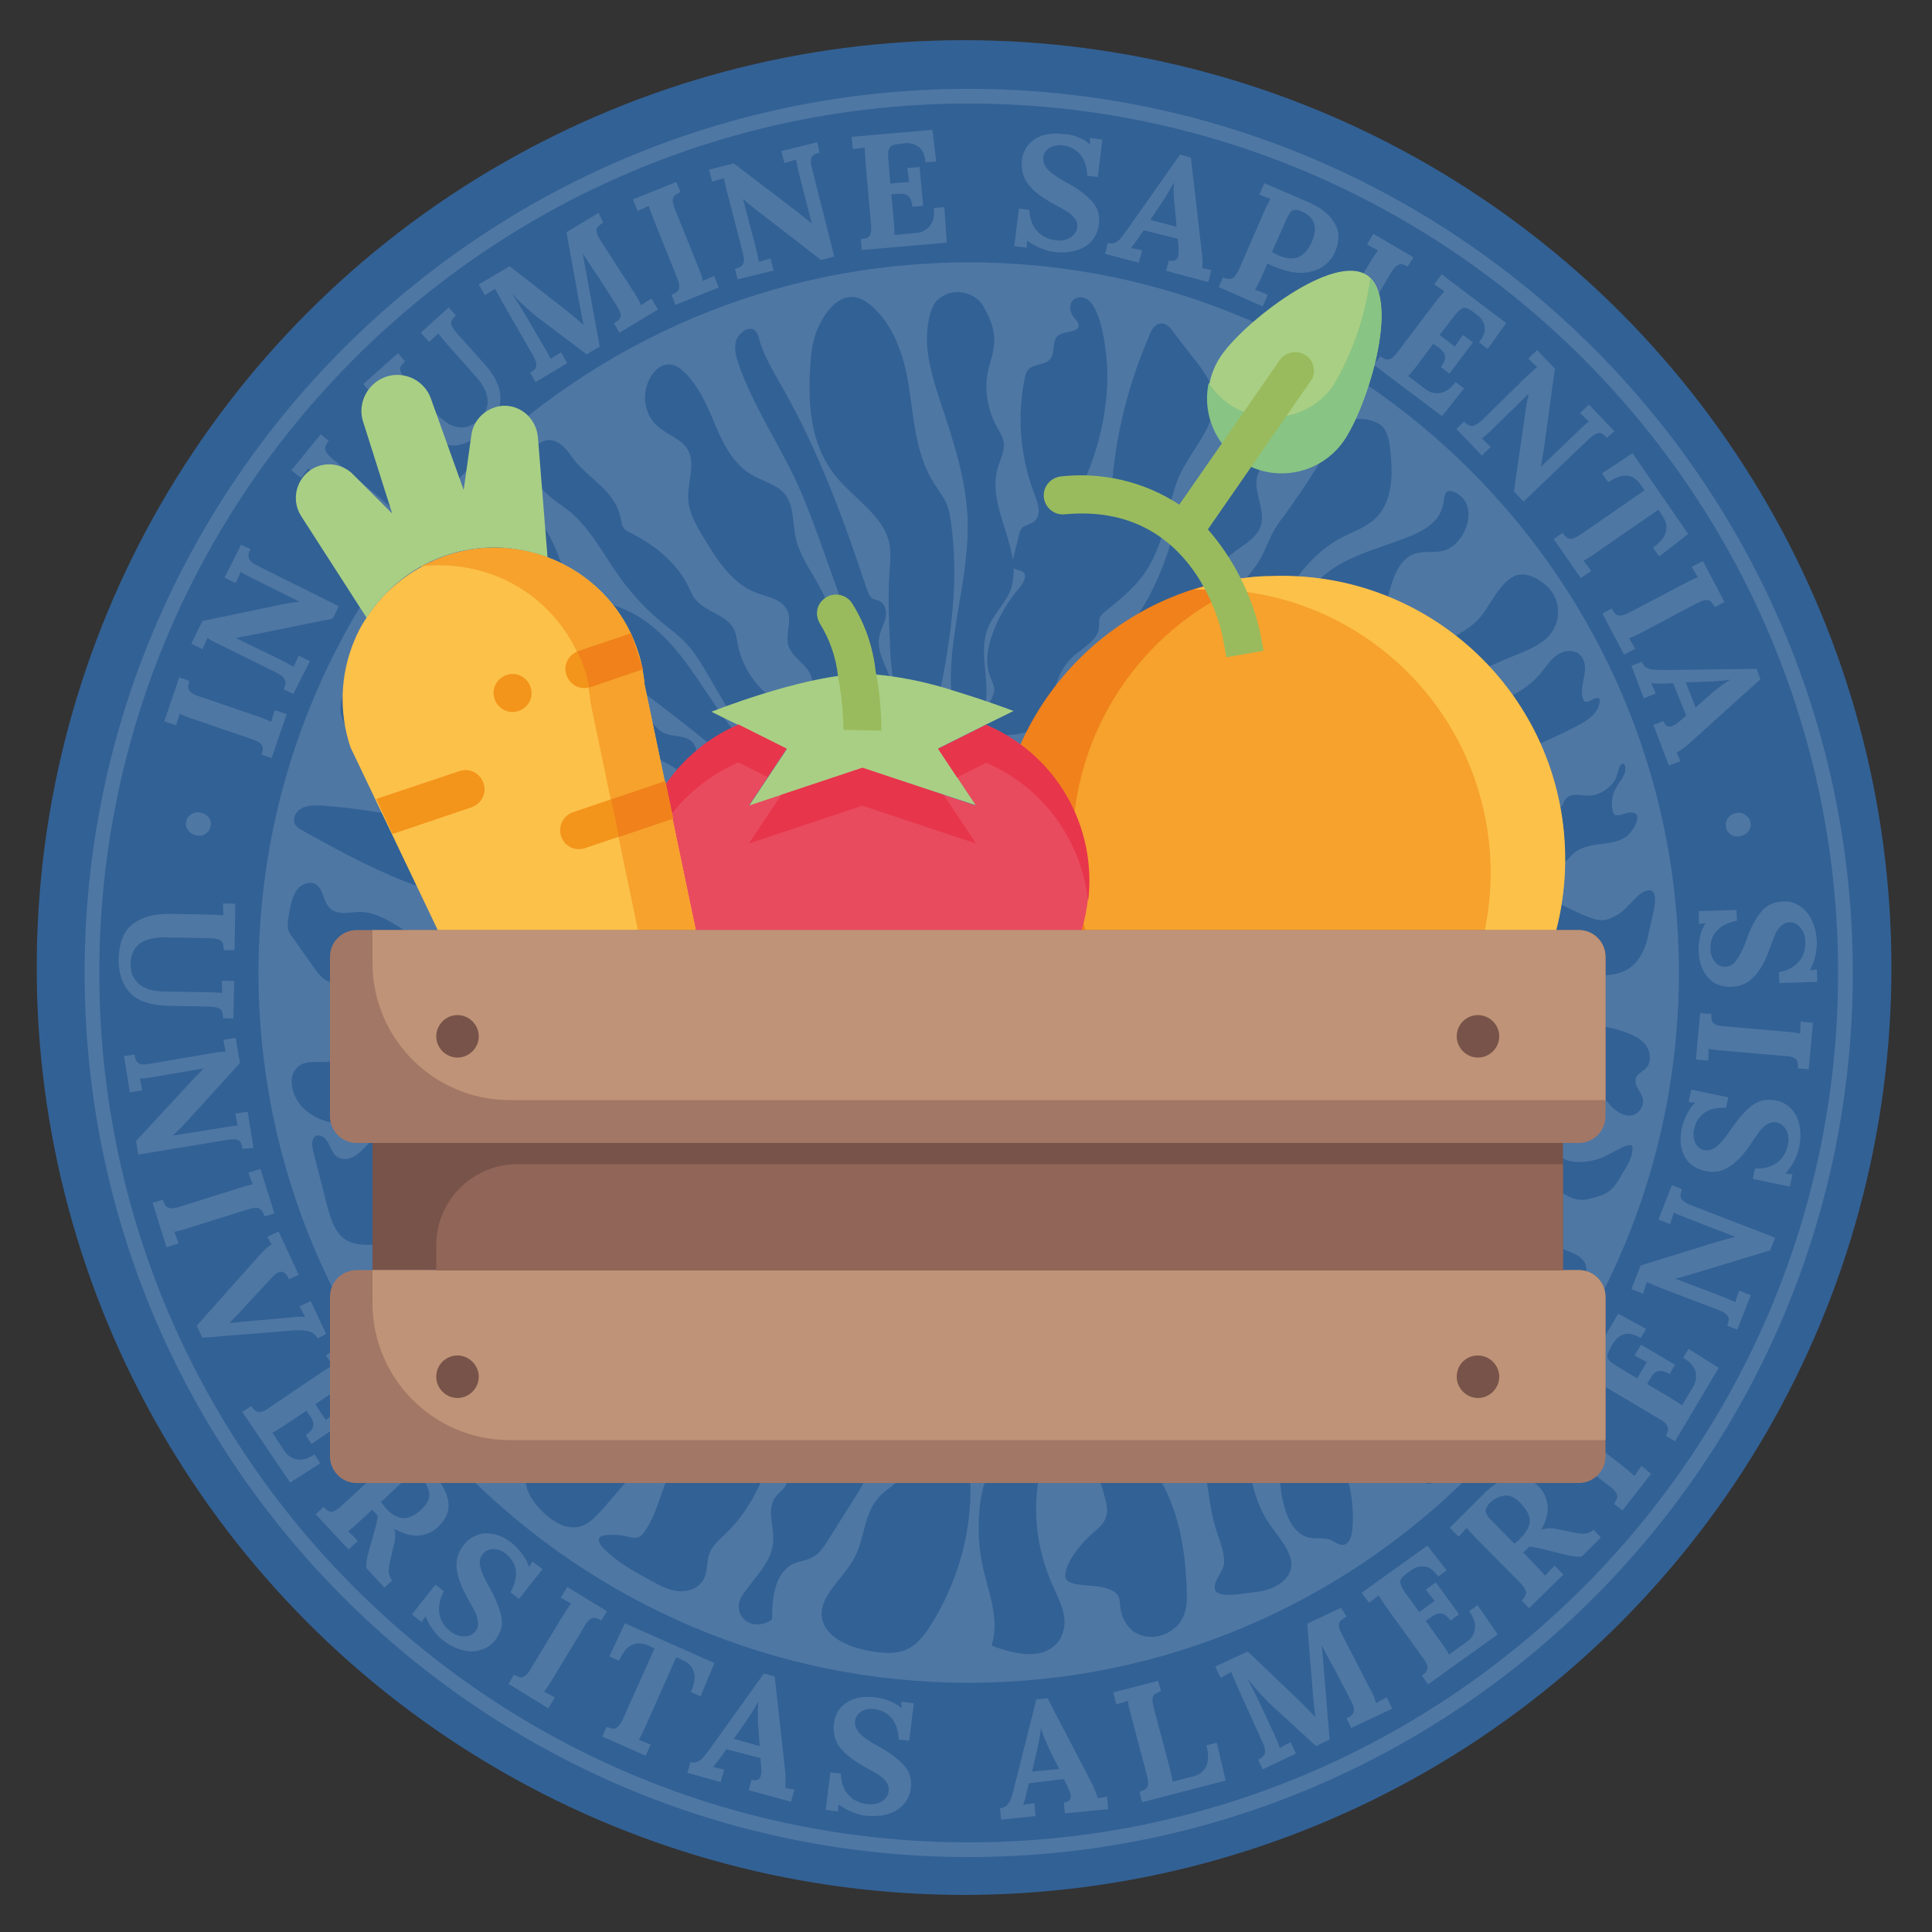 <?xml version="1.0" encoding="utf-8"?>
<!-- Generator: Adobe Illustrator 27.2.0, SVG Export Plug-In . SVG Version: 6.00 Build 0)  -->
<svg version="1.1" id="UAL_Feria_Ciencia" xmlns="http://www.w3.org/2000/svg" xmlns:xlink="http://www.w3.org/1999/xlink" x="0px"
	 y="0px" viewBox="0 0 500 500" style="enable-background:new 0 0 500 500;" xml:space="preserve">
<rect x="0" y="0" width="500" height="500" fill="#333333" stroke="none"/>
<style type="text/css">
	.st0{fill:#326195;}
	.st1{opacity:0.14;}
	.st2{fill:#FFFFFF;}
	.st3{fill:#F6A22D;}
	.st4{fill:#F0811B;}
	.st5{fill:#FCC149;}
	.st6{fill:#A9CF84;}
	.st7{fill:#88C483;}
	.st8{fill:#99BB5D;}
	.st9{fill:#E94B5E;}
	.st10{fill:#E7354C;}
	.st11{fill:#F3941B;}
	.st12{fill:#785349;}
	.st13{fill:#A37765;}
	.st14{fill:#BF9377;}
	.st15{fill:#916658;}
</style>
<g id="FONDO_UAL">
	<circle id="CIRCULO" class="st0" cx="249.5" cy="250.4" r="240"/>
	<g id="UAL_ESCUDO">
		<g id="Universitas..." class="st1">
			<path class="st2" d="M57.7,263.5c0-0.8-0.1-1.3-0.2-1.7c-0.1-0.4-0.5-0.7-1-0.9c-0.5-0.2-1.3-0.4-2.4-0.4l-10.5-0.2
				c-4.6-0.1-7.9-1.2-9.9-3.3c-2-2.1-3-5-3-8.6c0.1-4.4,1.3-7.5,3.7-9.3s5.5-2.6,9.5-2.6l10.1,0.2c1.6,0,2.8,0.1,3.8,0.2l-0.1-3.1
				l3.2,0.1l-0.2,12h-2.8c0-0.7-0.1-1.3-0.2-1.7c-0.1-0.4-0.5-0.7-1-1c-0.5-0.2-1.3-0.4-2.4-0.4l-11.5-0.2c-5.9-0.1-8.9,2.2-9,6.9
				c0,2.2,0.7,3.9,2.2,5.2c1.5,1.2,3.7,1.9,6.7,1.9l11,0.2c1.9,0,3.1,0.1,3.8,0.2l-0.1-3.2l3.2,0.1l-0.2,9.7L57.7,263.5z"/>
			<path class="st2" d="M62.8,297.3c-0.2-0.7-0.3-1.3-0.5-1.6c-0.2-0.4-0.6-0.6-1.1-0.8c-0.5-0.1-1.3-0.1-2.4,0.1l-23,3.8l-0.6-3.5
				l14.8-16c0.8-0.8,1.7-1.8,2.7-2.8l0,0l-12.8,2.2c-1.5,0.3-2.8,0.4-3.7,0.4c0.2,0.9,0.4,1.9,0.6,3.1l-3.2,0.5l-1.5-9.4l2.7-0.4
				c0.1,0.7,0.3,1.3,0.5,1.7c0.2,0.4,0.6,0.6,1.1,0.8c0.5,0.1,1.3,0.1,2.4-0.1l15.8-2.7c1.8-0.3,3.1-0.5,3.8-0.4l-0.6-3.1l3.2-0.5
				l1.1,6.5l-13.9,15.3c-1.3,1.4-2.5,2.6-3.5,3.5l0,0l13.1-2.1c1.8-0.3,3-0.5,3.7-0.5l-0.6-3.1l3.2-0.5l1.5,9.4L62.8,297.3z"/>
			<path class="st2" d="M68.5,314.8c-0.3-0.7-0.5-1.2-0.8-1.6c-0.3-0.3-0.7-0.5-1.2-0.6s-1.3,0.1-2.4,0.4l-15.3,4.8
				c-1.5,0.5-2.7,0.8-3.7,1c0.4,0.8,0.7,1.8,1.1,3l-3.1,1l-3.6-11.5l2.6-0.8c0.3,0.7,0.5,1.2,0.8,1.6c0.3,0.3,0.7,0.5,1.2,0.6
				s1.3-0.1,2.4-0.4l15.3-4.8c1.5-0.5,2.7-0.8,3.6-1l-1.1-3l3.1-1L71,314L68.5,314.8z"/>
			<path class="st2" d="M82.2,346.4c-0.5-0.9-1.2-1.5-2.1-1.8s-2.2-0.4-3.9-0.3l-23.8,1.9l-1.5-3.1l16.3-18.3
				c1.3-1.5,2.4-2.4,3.1-2.7l-1.1-2l2.9-1.4l5.2,11.2l-2.5,1.2c-0.7-1.7-1.7-2.3-2.8-1.8c-0.4,0.2-0.8,0.5-1.2,0.9l-7,7.5
				c-0.6,0.6-1.3,1.5-2.3,2.5c-0.3,0.3-1.1,1.1-2.1,2.2l0,0l6.1-0.6l9.3-0.8c2-0.3,3.4-0.3,4.2-0.1l0,0l-1-1.9l-0.5-0.9l2.9-1.4
				l4,8.5L82.2,346.4z"/>
			<path class="st2" d="M92.2,370.9l-1.5-2.3c1.7-1.2,2.6-2.4,2.7-3.6c0.1-1.3-0.3-2.5-1.1-3.6l-0.9-1.2c-0.4-0.5-0.8-0.9-1.1-1.2
				c-0.3-0.2-0.8-0.3-1.4-0.2c-0.6,0.1-1.3,0.5-2.1,1.1l-5.2,3.5l2.7,4.1c0.4-0.3,1.3-1,2.9-2.2L89,368l-8.4,5.7l-1.5-2.3
				c0.9-0.6,1.5-1.2,1.8-1.8c0.2-0.6,0.3-1.2,0.1-1.7c-0.2-0.5-0.5-1.2-1.1-1.9l-0.6-0.9l-5.7,3.8c-1.2,0.8-2.3,1.5-3.1,1.9l3.1,4.7
				c0.8,1.2,1.9,1.9,3.2,2.2c1.4,0.3,2.9-0.2,4.6-1.3l1.5,2.3l-7.8,5l-12.4-18.3l2.3-1.5c0.4,0.6,0.8,1,1.2,1.3
				c0.3,0.2,0.8,0.3,1.3,0.2c0.5-0.1,1.3-0.4,2.2-1.1l13.3-9c1.3-0.9,2.4-1.5,3.2-2l-1.9-2.5L87,349l11.7,17.4L92.2,370.9z"/>
			<path class="st2" d="M116,388.5c0.4,2.5-0.5,4.7-2.8,6.8c-1.4,1.3-3.1,2-5,2.1s-4-0.5-6.2-1.8l0,0c0.2,0.5,0.3,1.1,0.3,1.8
				c0,0.7-0.1,1.4-0.3,2.1l-0.8,3.4c-0.4,1.7-0.6,3-0.6,3.8s0.3,1.6,0.9,2.3l-2,1.9l-4.7-5.1c-0.1-0.6,0-1.3,0.1-2
				c0.1-0.8,0.4-1.7,0.7-2.9l1.6-5.7c0.3-1.3,0.5-2.3,0.6-2.9l-1.5-1.6l-3.3,3.1c-1.2,1.1-2.1,1.9-2.9,2.5c0.7,0.6,1.5,1.4,2.5,2.5
				l-2.4,2.2l-8.5-9.1l2-1.9c0.5,0.5,1,0.9,1.4,1.1s0.8,0.2,1.3,0s1.2-0.6,2-1.4l11.8-10.9c1.1-1.1,2.1-1.9,2.9-2.4l-2.2-2.2
				l2.4-2.2l8.2,8.7C114.1,383.4,115.6,386.1,116,388.5z M107.3,381.5c-0.6,0-1.4,0.4-2.4,1.3l-6.3,5.9c0.5,0.7,0.9,1.2,1.2,1.6
				c1.6,1.7,3.1,2.5,4.5,2.6s3-0.7,4.6-2.1c1.7-1.6,2.4-3.1,2.2-4.4c-0.3-1.4-0.9-2.6-1.8-3.6C108.6,381.9,108,381.5,107.3,381.5z"
				/>
			<path class="st2" d="M135.3,402.4c0.8,1.1,1.4,2.2,1.6,3.2l0,0l0.9-1.5l2.6,2l-6.1,7.7l-2.2-1.7c1.1-2,1.6-3.9,1.4-5.6
				c-0.2-1.7-1.1-3.2-2.6-4.4c-1-0.8-2-1.2-3.2-1.2c-1.1,0-2,0.4-2.7,1.2c-0.8,1-1,2.1-0.7,3.4s1.1,3.1,2.4,5.4
				c1.5,2.6,2.5,5.1,3,7.3c0.5,2.2,0,4.3-1.5,6.2c-1,1.3-2.3,2.2-3.8,2.6c-1.5,0.5-3.1,0.5-4.8,0c-1.7-0.4-3.4-1.3-5.1-2.6
				c-0.9-0.7-1.7-1.6-2.5-2.7s-1.4-2.2-1.9-3.4l0,0l-1,1.5l-2.5-2l6.1-7.7l2.2,1.7c-1.1,2-1.5,3.9-1.2,5.8c0.3,1.8,1.3,3.4,2.9,4.6
				c1.1,0.9,2.3,1.3,3.5,1.3s2.2-0.4,2.9-1.3c0.6-0.7,0.8-1.5,0.7-2.4c-0.1-0.9-0.3-1.7-0.7-2.5c-0.4-0.8-1-1.9-1.9-3.5
				c-1.6-2.9-2.6-5.4-2.9-7.7c-0.3-2.2,0.3-4.4,1.9-6.4c0.8-1,1.8-1.8,3.1-2.3c1.3-0.6,2.7-0.7,4.4-0.4c1.7,0.3,3.4,1.1,5.2,2.6
				C133.6,400.3,134.5,401.3,135.3,402.4z"/>
			<path class="st2" d="M155.6,419.4c-0.7-0.4-1.2-0.6-1.6-0.7c-0.4-0.1-0.8,0-1.3,0.4c-0.5,0.3-1,0.9-1.5,1.9l-8.3,13.7
				c-0.8,1.3-1.5,2.4-2.1,3.1c0.8,0.4,1.7,0.9,2.8,1.5l-1.7,2.8l-10.3-6.3l1.4-2.4c0.7,0.4,1.2,0.6,1.6,0.7c0.4,0.1,0.8,0,1.3-0.4
				c0.4-0.3,1-0.9,1.5-1.9l8.3-13.7c0.8-1.3,1.5-2.4,2.1-3.1l-2.7-1.5l1.7-2.8l10.3,6.3L155.6,419.4z"/>
			<path class="st2" d="M181.3,439l-2.5-1.1c0.9-2,1.2-3.7,0.8-5.1s-1.3-2.4-2.8-3.1l-1.8-0.8l-8,18c-0.8,1.7-1.3,2.8-1.7,3.4
				c0.9,0.3,1.9,0.7,3.1,1.2l-1.3,2.9l-11.2-5l1.1-2.5c0.7,0.3,1.3,0.4,1.7,0.5c0.4,0,0.8-0.2,1.2-0.5c0.4-0.4,0.8-1,1.3-2l8.2-18.3
				l-1.8-0.8c-1.5-0.6-2.9-0.7-4.2,0c-1.3,0.6-2.3,2-3.2,4l-2.5-1.1l4-8.6l23.2,10.3L181.3,439z"/>
			<path class="st2" d="M203.2,458.4c0.1,0.6,0.1,1.3,0.1,2.2c0,0.9,0,1.6-0.1,2.1c0.9,0.2,1.7,0.3,2.4,0.5l-0.9,3.1l-10.9-3
				l0.7-2.7c1.3,0.4,2.1,0,2.4-1.1c0.2-0.5,0.2-1.2,0.1-2.1l-0.2-2.4l-8.8-2.3l-1.2,1.7c-0.1,0.2-0.5,0.6-1,1.3
				c-0.5,0.7-0.9,1.2-1.3,1.6c0.9,0.2,1.9,0.4,2.9,0.7l-0.9,3.2l-8.6-2.4l0.8-2.8c0.7,0.2,1.3,0.2,1.9-0.1c0.6-0.3,1.1-0.7,1.5-1.2
				s1-1.2,1.7-2.2l13.9-19.4l2.8,0.8L203.2,458.4z M196.2,440.4c-1,1.8-2,3.5-3,4.9l-3.3,4.7l6.7,1.9l-0.4-5.6
				C196.1,444,196.1,442,196.2,440.4L196.2,440.4z"/>
			<path class="st2" d="M230.2,440.2c1.3,0.5,2.3,1.1,3.1,1.9l0,0v-1.7l3.2,0.4l-1.2,9.7l-2.7-0.3c-0.1-2.3-0.7-4.1-1.8-5.5
				c-1.1-1.3-2.6-2.1-4.5-2.4c-1.3-0.2-2.4,0-3.3,0.6c-1,0.6-1.5,1.4-1.7,2.4c-0.1,1.2,0.2,2.3,1.2,3.3c0.9,1,2.5,2.1,4.9,3.4
				c2.7,1.5,4.8,3,6.4,4.7c1.6,1.7,2.2,3.7,1.9,6.1c-0.2,1.6-0.8,3-1.9,4.2c-1,1.2-2.4,2-4.1,2.5c-1.7,0.5-3.6,0.6-5.7,0.4
				c-1.1-0.1-2.3-0.5-3.6-1c-1.2-0.5-2.4-1.2-3.4-1.9l0,0l-0.1,1.8l-3.2-0.4l1.2-9.7l2.7,0.3c0.1,2.3,0.7,4.2,2,5.5
				c1.2,1.4,2.9,2.2,4.9,2.4c1.4,0.2,2.7-0.1,3.7-0.7s1.6-1.5,1.8-2.6c0.1-0.9-0.1-1.7-0.6-2.4c-0.5-0.7-1.2-1.3-1.9-1.8
				s-1.9-1.1-3.5-2c-2.9-1.6-5.1-3.3-6.5-5c-1.4-1.8-2-3.9-1.7-6.4c0.2-1.3,0.6-2.5,1.4-3.6c0.8-1.1,2-2,3.5-2.6
				c1.6-0.6,3.5-0.8,5.8-0.5C227.7,439.4,229,439.7,230.2,440.2z"/>
			<path class="st2" d="M282.5,461.4c0.3,0.5,0.6,1.2,0.9,2s0.6,1.5,0.7,2c0.9-0.2,1.7-0.3,2.4-0.4l0.3,3.2l-11.2,1.1l-0.3-2.8
				c1.3-0.1,1.9-0.8,1.8-1.9c-0.1-0.6-0.3-1.2-0.7-2l-1.1-2.2l-9,1.1l-0.5,2c-0.1,0.2-0.2,0.8-0.4,1.6c-0.2,0.8-0.4,1.5-0.6,2
				c0.9-0.2,1.9-0.3,2.9-0.4l0.3,3.3l-8.9,0.9l-0.3-2.9c0.7-0.1,1.3-0.3,1.8-0.8c0.4-0.5,0.8-1,1-1.6s0.5-1.5,0.8-2.7l5.8-23.1
				l2.9-0.3L282.5,461.4z M269.4,447.2c-0.2,2-0.6,3.9-1,5.7l-1.3,5.6l7-0.7l-2.5-5C270.6,450.6,269.8,448.7,269.4,447.2
				L269.4,447.2z"/>
			<path class="st2" d="M300.5,437.7c-0.7,0.2-1.3,0.5-1.6,0.7c-0.3,0.2-0.6,0.6-0.6,1.2c-0.1,0.5,0,1.3,0.3,2.4l4.1,15.5
				c0.4,1.5,0.6,2.7,0.8,3.6l5.4-1.4c1.6-0.4,2.7-1.3,3.3-2.7c0.6-1.4,0.6-3.1,0-5.3l2.7-0.7l2.3,9.8l-21.6,5.6l-0.7-2.7
				c0.7-0.2,1.3-0.5,1.6-0.7c0.3-0.2,0.6-0.6,0.6-1.2c0.1-0.5,0-1.3-0.3-2.4l-4.1-15.5c-0.4-1.5-0.7-2.7-0.8-3.7l-3,0.9l-0.8-3.1
				l11.6-3L300.5,437.7z"/>
			<path class="st2" d="M348.5,418.4c-0.7,0.3-1.2,0.7-1.5,1s-0.5,0.8-0.5,1.3c0,0.6,0.3,1.3,0.8,2.3l7.4,14.3
				c0.7,1.3,1.2,2.4,1.4,3.5c0.8-0.5,1.7-1,2.8-1.5l1.4,2.9l-10.6,5l-1.2-2.5c0.7-0.3,1.2-0.7,1.5-1s0.4-0.7,0.4-1.3
				c0-0.6-0.3-1.3-0.8-2.3l-4.1-7.9l-0.8-1.4c-1.3-2.4-2.2-4.1-2.6-5l0,0l2,24.4l-3.5,1.7l-11-10.1c-0.8-0.7-1.8-1.7-3.1-3.1
				c-1.3-1.4-2.5-2.8-3.6-4.2l0,0c1.2,2.3,2.2,4.4,3.1,6.2l0.6,1.3l3.2,6.9c0.7,1.6,1.2,2.7,1.4,3.5c0.8-0.5,1.7-1,2.8-1.5l1.4,2.9
				l-8.6,4.1l-1.2-2.5c0.7-0.3,1.2-0.7,1.4-1c0.3-0.3,0.4-0.7,0.4-1.3c0-0.6-0.2-1.3-0.7-2.3l-6.6-14.6c-0.8-1.9-1.3-3-1.4-3.5
				l-2.8,1.5l-1.4-2.9l8.4-3.9l12.6,12c0.8,0.8,1.8,1.7,2.7,2.7c1,1,1.7,1.8,2.2,2.3l0,0c0-0.3-0.1-1.2-0.3-2.7
				c-0.1-1.2-0.2-2.2-0.3-3.1l-1.5-18.4l8.8-4.1L348.5,418.4z"/>
			<path class="st2" d="M374.4,406.4l-2.2,1.6c-1.2-1.7-2.4-2.6-3.7-2.6c-1.3-0.1-2.5,0.3-3.6,1.2l-1.2,0.9
				c-0.5,0.4-0.9,0.8-1.1,1.1c-0.2,0.4-0.3,0.8-0.1,1.4c0.1,0.6,0.5,1.2,1.1,2.1l3.7,5.1l4-2.9c-0.3-0.4-1.1-1.3-2.3-2.9l2.6-1.9
				l6,8.3l-2.2,1.6c-0.7-0.9-1.3-1.5-1.9-1.7s-1.2-0.2-1.7,0s-1.2,0.6-1.9,1.1l-0.9,0.7l4,5.6c0.9,1.2,1.6,2.3,2,3.1l4.6-3.3
				c1.2-0.8,1.9-1.9,2.1-3.3s-0.2-2.9-1.5-4.6l2.2-1.6l5.2,7.6l-18,12.9l-1.6-2.2c0.6-0.5,1-0.9,1.2-1.2c0.2-0.4,0.3-0.8,0.2-1.3
				c-0.1-0.5-0.5-1.3-1.1-2.1l-9.4-13c-0.9-1.3-1.6-2.3-2.1-3.2l-2.5,1.9l-1.9-2.6l17-12.2L374.4,406.4z"/>
			<path class="st2" d="M391.3,382.1c2.4-0.5,4.7,0.4,6.9,2.6c1.4,1.4,2.1,3,2.3,5c0.2,1.9-0.4,4-1.6,6.2l0,0
				c0.5-0.2,1.1-0.3,1.8-0.4c0.7,0,1.4,0,2.1,0.2l3.5,0.7c1.7,0.4,3,0.6,3.8,0.5c0.8,0,1.6-0.4,2.3-1l1.9,2l-4.9,4.9
				c-0.6,0.1-1.3,0.1-2,0c-0.8-0.1-1.8-0.3-2.9-0.6l-5.7-1.4c-1.3-0.3-2.3-0.5-3-0.5l-1.6,1.5l3.1,3.2c1.1,1.1,2,2.1,2.6,2.8
				c0.6-0.7,1.4-1.6,2.4-2.6l2.3,2.3l-8.9,8.7l-1.9-2c0.5-0.5,0.9-1,1-1.4c0.2-0.4,0.2-0.8,0-1.3s-0.7-1.2-1.4-1.9l-11.3-11.4
				c-1.1-1.1-1.9-2-2.5-2.8l-2.1,2.3l-2.3-2.3l8.4-8.4C386.3,384.2,388.9,382.6,391.3,382.1z M384.5,391c0,0.6,0.4,1.4,1.4,2.4
				l6,6.1c0.7-0.5,1.2-0.9,1.5-1.3c1.6-1.6,2.5-3.1,2.5-4.6c0-1.4-0.8-2.9-2.3-4.5c-1.6-1.7-3.1-2.3-4.5-2s-2.6,0.9-3.6,1.9
				C384.9,389.7,384.5,390.4,384.5,391z"/>
			<path class="st2" d="M406.3,365.1c-0.4,0.6-0.7,1.1-0.8,1.5c-0.1,0.4-0.1,0.8,0.2,1.3c0.3,0.5,0.8,1.1,1.7,1.7l12.7,9.9
				c1.2,1,2.2,1.8,2.9,2.5c0.5-0.8,1.1-1.6,1.8-2.6l2.5,2l-7.4,9.5l-2.2-1.7c0.4-0.6,0.7-1.1,0.8-1.5c0.1-0.4,0-0.9-0.2-1.3
				c-0.3-0.5-0.8-1.1-1.7-1.7l-12.7-9.9c-1.2-1-2.2-1.8-2.9-2.4l-1.8,2.6l-2.5-2l7.4-9.5L406.3,365.1z"/>
			<path class="st2" d="M426,343.9l-1.4,2.4c-1.8-1.1-3.3-1.4-4.5-0.9c-1.2,0.4-2.1,1.3-2.8,2.5l-0.7,1.3c-0.3,0.6-0.5,1.1-0.6,1.5
				s0.1,0.8,0.4,1.3c0.4,0.5,1,0.9,1.9,1.5l5.4,3.2l2.5-4.2c-0.4-0.2-1.5-0.8-3.2-1.7l1.7-2.8l8.8,5.2l-1.4,2.4
				c-1-0.6-1.8-0.8-2.4-0.8s-1.2,0.2-1.6,0.6s-0.8,1-1.3,1.8l-0.5,1l5.9,3.5c1.3,0.8,2.3,1.4,3.1,2l2.9-4.8c0.7-1.2,0.9-2.5,0.6-3.9
				c-0.3-1.3-1.4-2.6-3.2-3.6l1.4-2.3l7.8,4.9l-11.3,19l-2.4-1.4c0.4-0.7,0.6-1.2,0.6-1.6c0.1-0.4-0.1-0.8-0.4-1.3
				c-0.3-0.4-0.9-1-1.9-1.5l-13.8-8.2c-1.3-0.8-2.4-1.5-3.2-2.1l-1.5,2.8l-2.8-1.7l10.7-18L426,343.9z"/>
			<path class="st2" d="M435.3,307.8c-0.2,0.7-0.4,1.3-0.4,1.7c0,0.4,0.2,0.8,0.6,1.2c0.4,0.4,1.1,0.8,2.1,1.2l21.8,8.4l-1.3,3.3
				l-20.8,6.3c-1.1,0.3-2.3,0.7-3.8,1l0,0l12.1,4.6c1.5,0.6,2.6,1.1,3.5,1.5c0.2-0.9,0.6-1.9,1-3l3,1.2l-3.5,8.9l-2.6-1
				c0.3-0.7,0.4-1.3,0.4-1.7c0-0.4-0.2-0.8-0.6-1.2c-0.4-0.4-1.1-0.8-2.1-1.2l-15-5.7c-1.7-0.7-2.9-1.2-3.5-1.5l-1,3l-3-1.2l2.4-6.1
				l19.7-6.1c1.9-0.5,3.4-1,4.8-1.3l0,0l-12.4-4.8c-1.7-0.7-2.9-1.1-3.5-1.5l-1,3l-3-1.2l3.5-8.9L435.3,307.8z"/>
			<path class="st2" d="M436.6,288.3c0.6-1.2,1.3-2.2,2.1-2.9l0,0l-1.7-0.2l0.7-3.2l9.6,2l-0.6,2.7c-2.3-0.1-4.2,0.3-5.6,1.3
				s-2.3,2.4-2.7,4.3c-0.3,1.2-0.1,2.4,0.3,3.4c0.5,1,1.2,1.7,2.2,1.9c1.2,0.3,2.3,0,3.4-0.9c1-0.8,2.3-2.4,3.8-4.6
				c1.7-2.5,3.4-4.5,5.2-5.9c1.8-1.4,3.9-1.9,6.3-1.4c1.6,0.3,3,1.1,4,2.2c1.1,1.1,1.8,2.6,2.1,4.3c0.4,1.7,0.3,3.6-0.1,5.7
				c-0.2,1.1-0.7,2.3-1.3,3.5c-0.6,1.2-1.4,2.3-2.2,3.2l0,0l1.8,0.2l-0.7,3.2l-9.6-2l0.6-2.7c2.3,0.1,4.2-0.4,5.7-1.5
				s2.4-2.7,2.8-4.6c0.3-1.4,0.2-2.7-0.4-3.8c-0.6-1.1-1.4-1.7-2.4-2c-0.9-0.2-1.7,0-2.5,0.4c-0.8,0.5-1.4,1.1-1.9,1.7
				c-0.5,0.7-1.3,1.8-2.3,3.3c-1.8,2.8-3.7,4.8-5.6,6c-1.9,1.3-4,1.7-6.5,1.1c-1.2-0.3-2.4-0.8-3.5-1.7c-1.1-0.9-1.8-2.1-2.3-3.7
				s-0.5-3.5,0-5.8C435.6,290.7,436,289.5,436.6,288.3z"/>
			<path class="st2" d="M442.9,262.4c0,0.8,0,1.3,0.1,1.7c0.1,0.4,0.4,0.7,0.9,1s1.3,0.4,2.3,0.5l16,1.4c1.6,0.1,2.8,0.3,3.7,0.5
				c0-0.9,0-1.9,0.1-3.1l3.2,0.3l-1.1,12l-2.8-0.2c0-0.8,0-1.3-0.1-1.7c-0.1-0.4-0.4-0.7-0.9-1s-1.3-0.5-2.4-0.5l-16-1.4
				c-1.6-0.1-2.8-0.3-3.7-0.5l-0.1,3.1l-3.2-0.3l1.1-12L442.9,262.4z"/>
			<path class="st2" d="M440,242.2c0.3-1.3,0.8-2.4,1.4-3.3l0,0l-1.7,0.2l-0.1-3.3l9.8-0.3l0.1,2.8c-2.3,0.4-4,1.3-5.2,2.6
				s-1.7,2.9-1.6,4.8c0,1.3,0.4,2.3,1.1,3.2s1.6,1.3,2.6,1.3c1.2,0,2.2-0.6,3-1.7c0.8-1.1,1.7-2.8,2.6-5.3c1-2.9,2.2-5.2,3.6-7
				s3.3-2.8,5.8-2.9c1.6-0.1,3.1,0.3,4.4,1.2s2.4,2.1,3.1,3.7c0.8,1.6,1.2,3.5,1.3,5.6c0,1.1-0.1,2.4-0.4,3.7s-0.8,2.5-1.4,3.6l0,0
				l1.8-0.2l0.1,3.2l-9.8,0.3l-0.1-2.8c2.3-0.4,4-1.4,5.2-2.8c1.2-1.4,1.7-3.2,1.6-5.2c0-1.5-0.5-2.6-1.3-3.6
				c-0.8-0.9-1.7-1.4-2.8-1.3c-0.9,0-1.6,0.4-2.3,1c-0.6,0.7-1.1,1.4-1.4,2.1c-0.3,0.8-0.8,2-1.4,3.7c-1.1,3.1-2.4,5.5-4,7.2
				c-1.5,1.7-3.5,2.6-6.1,2.7c-1.3,0-2.5-0.2-3.8-0.8c-1.2-0.6-2.3-1.6-3.1-3.1c-0.9-1.4-1.3-3.3-1.4-5.6
				C439.6,244.8,439.7,243.5,440,242.2z"/>
		</g>
		<g id="In_Lumine..." class="st1">
			<path class="st2" d="M49.5,210.7c0.7-0.4,1.5-0.6,2.4-0.4c0.9,0.2,1.6,0.6,2.1,1.2c0.5,0.7,0.7,1.4,0.5,2.3
				c-0.2,0.9-0.6,1.5-1.3,2s-1.5,0.6-2.4,0.4c-0.9-0.2-1.6-0.6-2.1-1.3s-0.7-1.5-0.5-2.3C48.3,211.8,48.8,211.2,49.5,210.7z"/>
			<path class="st2" d="M49,176.2c-0.2,0.7-0.3,1.3-0.3,1.7s0.2,0.8,0.6,1.2c0.4,0.4,1.1,0.7,2.2,1.1l15.2,5.2
				c1.5,0.5,2.7,1,3.5,1.4c0.2-0.9,0.5-1.9,0.9-3l3.1,1l-3.9,11.4l-2.6-0.9c0.2-0.7,0.3-1.3,0.3-1.7s-0.2-0.8-0.6-1.2
				s-1.1-0.7-2.2-1.1L50,186.1c-1.5-0.5-2.7-1-3.5-1.4l-0.9,3l-3.1-1l3.9-11.4L49,176.2z"/>
			<path class="st2" d="M64.8,142.1c-0.3,0.7-0.5,1.2-0.5,1.7c0,0.4,0.1,0.8,0.5,1.3c0.3,0.4,1,0.9,2,1.4l20.9,10.4l-1.6,3.2
				l-21.3,4.3c-1.1,0.2-2.4,0.4-3.8,0.7l0,0l11.7,5.7c1.4,0.7,2.5,1.3,3.3,1.8c0.3-0.8,0.8-1.8,1.3-2.9l2.9,1.4l-4.3,8.5l-2.5-1.2
				c0.3-0.7,0.5-1.2,0.5-1.7c0-0.4-0.1-0.8-0.5-1.3c-0.4-0.4-1-0.9-2-1.4L57,166.9c-1.7-0.8-2.8-1.4-3.3-1.8l-1.3,2.9l-2.9-1.4
				l2.9-5.9l20.2-4.2c1.9-0.4,3.5-0.6,4.9-0.8l0,0l-11.9-5.9c-1.6-0.8-2.7-1.4-3.3-1.8l-1.3,2.9l-2.9-1.4l4.3-8.5L64.8,142.1z"/>
			<path class="st2" d="M85.1,114.1c-0.5,0.6-0.8,1.1-0.9,1.5s-0.1,0.8,0.2,1.3c0.2,0.5,0.8,1.1,1.6,1.8l12.4,10.2
				c1.2,1,2.1,1.8,2.7,2.5l3.6-4.3c1-1.3,1.4-2.7,1.1-4.1s-1.3-2.9-3.1-4.3l1.8-2.2l7.6,6.6L98,140.3l-2.1-1.8
				c0.5-0.6,0.8-1.1,0.9-1.5s0.1-0.8-0.2-1.3c-0.2-0.5-0.8-1.1-1.6-1.8l-12.4-10.2c-1.2-1-2.1-1.8-2.8-2.5l-1.9,2.5l-2.5-2l7.6-9.3
				L85.1,114.1z"/>
			<path class="st2" d="M118,81.6c-0.5,0.5-0.9,1-1.1,1.3c-0.2,0.4-0.2,0.8,0,1.3s0.6,1.2,1.3,2l7,7.8c3.1,3.4,4.5,6.6,4.3,9.6
				c-0.2,3-1.6,5.6-4.3,8c-3.3,2.9-6.4,4.1-9.3,3.6s-5.7-2.3-8.4-5.2l-6.8-7.6c-1-1.2-1.8-2.1-2.4-2.9l-2.3,2.2l-2-2.3l9-8l1.8,2.1
				c-0.5,0.5-0.9,1-1.1,1.3c-0.2,0.4-0.2,0.8,0,1.4c0.2,0.5,0.6,1.2,1.3,2l7.7,8.6c4,4.4,7.7,5,11.2,1.9c1.6-1.5,2.4-3.2,2.3-5.1
				s-1.1-4-3.1-6.2l-7.3-8.2c-1.2-1.4-2-2.4-2.4-2.9l-2.3,2.2l-2.2-2.4l7.2-6.5L118,81.6z"/>
			<path class="st2" d="M156.1,57.6c-0.6,0.4-1.1,0.8-1.4,1.1c-0.3,0.3-0.4,0.8-0.3,1.3c0.1,0.5,0.4,1.3,1,2.2l8.7,13.5
				c0.8,1.2,1.4,2.3,1.8,3.3c0.8-0.5,1.6-1.1,2.7-1.7l1.7,2.8l-10,6l-1.4-2.4c0.6-0.4,1.1-0.8,1.4-1.1c0.3-0.3,0.4-0.8,0.3-1.3
				c-0.1-0.5-0.4-1.3-1-2.2l-4.8-7.5l-0.9-1.3c-1.5-2.3-2.5-3.8-3.1-4.7l0,0l4.4,24.1l-3.4,2l-11.9-9c-0.9-0.6-2-1.5-3.4-2.8
				c-1.4-1.2-2.7-2.5-4-3.9l0,0c1.4,2.1,2.6,4.1,3.7,5.9l0.7,1.2l3.8,6.5c0.9,1.5,1.5,2.6,1.8,3.3c0.7-0.5,1.6-1.1,2.7-1.7l1.6,2.8
				l-8.2,4.9l-1.4-2.4c0.6-0.4,1.1-0.8,1.3-1.1c0.3-0.3,0.3-0.8,0.3-1.3c-0.1-0.5-0.4-1.3-0.9-2.2l-8-13.9c-1-1.8-1.6-2.9-1.8-3.3
				l-2.6,1.7l-1.6-2.8l8-4.7l13.7,10.7c0.9,0.7,1.9,1.5,3,2.4s1.9,1.6,2.4,2.1l0,0c0-0.3-0.2-1.2-0.5-2.7c-0.2-1.2-0.4-2.2-0.6-3.1
				l-3.3-18.2l8.3-5L156.1,57.6z"/>
			<path class="st2" d="M176.1,49.7c-0.7,0.3-1.2,0.6-1.5,0.9c-0.3,0.3-0.5,0.7-0.5,1.3s0.2,1.3,0.6,2.3l6,14.9
				c0.6,1.4,1,2.6,1.2,3.6c0.8-0.4,1.8-0.8,2.9-1.3l1.2,3l-11.2,4.5l-1-2.6c0.7-0.3,1.2-0.6,1.5-0.9s0.5-0.7,0.5-1.3
				c0-0.5-0.2-1.3-0.6-2.3l-6-14.9c-0.6-1.5-1-2.6-1.3-3.6l-2.9,1.3l-1.2-3l11.2-4.5L176.1,49.7z"/>
			<path class="st2" d="M212.1,39.5c-0.7,0.2-1.3,0.4-1.6,0.7c-0.3,0.2-0.6,0.6-0.6,1.2c-0.1,0.5,0,1.3,0.3,2.4l5.7,22.6l-3.4,0.9
				L195.3,54c-0.9-0.7-1.9-1.5-3-2.5l0,0l3.3,12.6c0.4,1.5,0.6,2.8,0.8,3.7c0.8-0.3,1.9-0.6,3-0.9l0.8,3.1l-9.3,2.3l-0.7-2.7
				c0.7-0.2,1.3-0.4,1.6-0.7c0.3-0.2,0.6-0.6,0.7-1.2c0.1-0.5,0-1.3-0.3-2.4l-4-15.5c-0.5-1.8-0.7-3-0.8-3.7l-3.1,0.9l-0.8-3.1
				l6.4-1.6l16.4,12.5c1.5,1.2,2.8,2.2,3.8,3.1l0,0L206.8,45c-0.4-1.8-0.7-3-0.8-3.7l-3,0.9l-0.8-3.1l9.3-2.3L212.1,39.5z"/>
			<path class="st2" d="M242.3,41.8l-2.8,0.2c-0.2-2.1-0.8-3.4-1.9-4.1c-1.1-0.7-2.3-1-3.7-0.8l-1.5,0.2c-0.7,0.1-1.2,0.2-1.6,0.4
				c-0.4,0.2-0.6,0.6-0.8,1.1s-0.2,1.3-0.1,2.4l0.5,6.3l4.9-0.4c-0.1-0.5-0.2-1.7-0.5-3.6l3.2-0.3l0.9,10.1l-2.8,0.2
				c-0.1-1.1-0.3-1.9-0.7-2.4s-0.9-0.8-1.4-0.9c-0.6-0.1-1.3-0.1-2.2,0l-1.1,0.1l0.6,6.8c0.1,1.5,0.2,2.7,0.2,3.7l5.6-0.5
				c1.4-0.1,2.6-0.7,3.5-1.8c0.9-1,1.3-2.6,1.1-4.7l2.7-0.2l0.6,9.2l-22,1.9l-0.2-2.8c0.8-0.1,1.3-0.2,1.7-0.4s0.7-0.5,0.8-1.1
				c0.2-0.5,0.2-1.3,0.1-2.4L224,42c-0.1-1.6-0.2-2.8-0.2-3.8l-3.1,0.4l-0.3-3.2l20.9-1.8L242.3,41.8z"/>
			<path class="st2" d="M279,35.5c1.3,0.5,2.3,1.1,3.1,1.9l0,0v-1.7l3.2,0.4l-1.2,9.7l-2.7-0.3c-0.1-2.3-0.7-4.1-1.8-5.5
				c-1.1-1.3-2.6-2.1-4.5-2.4c-1.3-0.1-2.4,0.1-3.4,0.6c-1,0.6-1.5,1.4-1.7,2.4c-0.1,1.2,0.2,2.3,1.2,3.3c0.9,1,2.6,2.1,4.9,3.4
				c2.7,1.4,4.8,3,6.4,4.7s2.2,3.7,1.9,6.1c-0.2,1.6-0.8,3-1.8,4.2s-2.4,2-4.1,2.5s-3.6,0.7-5.7,0.4c-1.1-0.1-2.3-0.5-3.6-1
				c-1.2-0.5-2.4-1.2-3.4-1.9l0,0l-0.1,1.8l-3.2-0.4l1.2-9.7l2.7,0.3c0.1,2.3,0.8,4.2,2,5.5s2.9,2.2,4.9,2.4
				c1.4,0.2,2.7-0.1,3.7-0.7c1-0.7,1.6-1.5,1.8-2.6c0.1-0.9-0.1-1.7-0.7-2.4c-0.5-0.7-1.2-1.3-1.9-1.7c-0.7-0.5-1.9-1.1-3.5-2
				c-2.9-1.6-5.1-3.2-6.5-5c-1.4-1.7-2-3.9-1.7-6.4c0.1-1.3,0.6-2.5,1.4-3.6s2-2,3.5-2.6c1.6-0.6,3.5-0.8,5.8-0.5
				C276.5,34.7,277.7,35,279,35.5z"/>
			<path class="st2" d="M311,65.1c0.1,0.6,0.1,1.3,0.2,2.2c0,0.9,0,1.6-0.1,2.1c0.9,0.2,1.7,0.3,2.4,0.5l-0.8,3.1l-10.9-2.9l0.7-2.7
				c1.3,0.3,2.1,0,2.4-1.1c0.1-0.5,0.2-1.2,0.1-2.1l-0.2-2.4l-8.8-2.2l-1.2,1.7c-0.1,0.2-0.4,0.6-0.9,1.3s-0.9,1.2-1.2,1.6
				c0.9,0.1,1.9,0.4,2.9,0.6l-0.9,3.2l-8.7-2.3l0.7-2.8c0.7,0.2,1.3,0.1,1.9-0.1c0.6-0.3,1.1-0.7,1.5-1.2s1-1.3,1.7-2.3L305.4,40
				l2.8,0.8L311,65.1z M303.8,47.2c-1,1.8-1.9,3.5-2.9,4.9l-3.2,4.8l6.8,1.8l-0.5-5.6C303.7,50.8,303.7,48.8,303.8,47.2L303.8,47.2z
				"/>
			<path class="st2" d="M345.3,57.6c1.4,2.2,1.4,4.8,0.2,7.6c-0.6,1.5-1.7,2.7-3,3.7c-1.4,1-3.1,1.5-5.1,1.7c-2,0.1-4.2-0.3-6.6-1.2
				l-1.5-0.6l-1.3-0.6l-1.5,3.4c-0.6,1.5-1.2,2.6-1.7,3.4c0.9,0.3,2,0.7,3.3,1.3l-1.3,3l-11.4-5l1.1-2.5c0.7,0.3,1.3,0.4,1.7,0.4
				c0.4,0,0.8-0.2,1.2-0.5c0.4-0.4,0.8-1.1,1.3-2.1l6.4-14.7c0.6-1.4,1.2-2.6,1.7-3.4l-2.9-1.1l1.3-3l10.9,4.7
				C341.6,53.5,344,55.4,345.3,57.6z M334.7,54.4c-0.6,0.2-1.1,0.9-1.7,2.2l-3.8,8.6c0.5,0.3,1.1,0.6,1.7,0.9c2.1,0.9,3.8,1,5.2,0.4
				c1.4-0.6,2.5-1.9,3.4-3.9c1.6-3.8,0.8-6.4-2.7-7.9C336,54.3,335.3,54.2,334.7,54.4z"/>
			<path class="st2" d="M364.3,69c-0.7-0.4-1.2-0.6-1.6-0.6c-0.4-0.1-0.8,0.1-1.3,0.4c-0.4,0.3-0.9,1-1.5,1.9l-8.1,13.9
				c-0.8,1.3-1.5,2.4-2,3.2c0.8,0.4,1.7,0.9,2.8,1.5l-1.6,2.8L340.6,86l1.4-2.4c0.7,0.4,1.2,0.6,1.6,0.6c0.4,0.1,0.8-0.1,1.3-0.4
				c0.4-0.3,1-1,1.5-1.9l8.1-13.9c0.8-1.3,1.5-2.4,2.1-3.2l-2.8-1.5l1.6-2.8l10.4,6.1L364.3,69z"/>
			<path class="st2" d="M385,90.3l-2.2-1.7c1.2-1.6,1.7-3.1,1.4-4.3c-0.3-1.2-1-2.2-2.2-3l-1.2-0.9c-0.6-0.4-1-0.6-1.4-0.7
				s-0.9,0-1.3,0.3c-0.5,0.3-1,0.9-1.7,1.7l-3.8,5l3.9,3c0.3-0.4,1-1.4,2.1-3l2.6,1.9l-6.1,8.1l-2.2-1.7c0.7-0.9,1-1.7,1.1-2.3
				c0-0.6-0.1-1.2-0.5-1.6c-0.3-0.5-0.9-1-1.7-1.5l-0.9-0.6l-4.1,5.5c-0.9,1.2-1.7,2.2-2.4,2.8l4.5,3.4c1.1,0.9,2.4,1.2,3.8,1
				s2.7-1.1,4-2.8l2.2,1.6l-5.7,7.2l-17.7-13.3l1.7-2.2c0.6,0.4,1.1,0.7,1.5,0.8c0.4,0.1,0.8,0,1.3-0.2c0.5-0.3,1-0.8,1.7-1.7
				l9.7-12.8c0.9-1.2,1.7-2.2,2.4-2.9l-2.6-1.8l1.9-2.6l16.7,12.6L385,90.3z"/>
			<path class="st2" d="M415.9,113.3c-0.5-0.5-1-0.9-1.4-1.1s-0.8-0.2-1.3,0s-1.2,0.7-2,1.4l-16.9,16.2l-2.5-2.6l3.1-21.5
				c0.2-1.1,0.4-2.4,0.7-3.8l0,0l-9.3,9.1c-1.1,1.1-2.1,1.9-2.8,2.5c0.7,0.6,1.4,1.3,2.3,2.2l-2.3,2.2l-6.6-6.9l2-1.9
				c0.5,0.5,1,0.9,1.4,1c0.4,0.2,0.8,0.2,1.3,0s1.2-0.7,2-1.4L395,97.5c1.4-1.3,2.3-2.1,2.8-2.5l-2.3-2.2l2.3-2.2l4.6,4.8l-2.8,20.5
				c-0.3,1.9-0.6,3.5-0.8,4.9l0,0l9.6-9.2c1.3-1.3,2.2-2.1,2.8-2.5l-2.3-2.2l2.3-2.2l6.6,6.9L415.9,113.3z"/>
			<path class="st2" d="M429.4,144l-1.6-2.3c1.8-1.2,2.9-2.6,3.3-4s0.1-2.7-0.8-4.1l-1.1-1.7L413,143.1c-1.5,1.1-2.6,1.7-3.2,2
				c0.6,0.7,1.3,1.6,2,2.7l-2.7,1.8l-7-10.1l2.3-1.6c0.4,0.6,0.8,1,1.2,1.3c0.3,0.2,0.8,0.3,1.3,0.2s1.3-0.5,2.2-1.1l16.5-11.4
				l-1.1-1.6c-1-1.3-2.1-2.1-3.5-2.2s-3,0.5-4.8,1.7l-1.6-2.3l7.9-5.2l14.4,20.9L429.4,144z"/>
			<path class="st2" d="M443.8,157.1c-0.4-0.7-0.7-1.1-1-1.4c-0.3-0.3-0.8-0.4-1.3-0.4s-1.3,0.3-2.3,0.8l-14.2,7.5
				c-1.4,0.7-2.5,1.3-3.4,1.6c0.5,0.8,1,1.7,1.6,2.7l-2.9,1.5l-5.6-10.6l2.4-1.3c0.4,0.7,0.7,1.1,1,1.4c0.3,0.3,0.8,0.4,1.3,0.4
				c0.6,0,1.3-0.3,2.3-0.8L436,151c1.4-0.7,2.5-1.3,3.4-1.6l-1.6-2.7l2.9-1.5l5.6,10.6L443.8,157.1z"/>
			<path class="st2" d="M437.4,192.2c-0.4,0.4-1,0.9-1.7,1.4s-1.3,0.9-1.8,1.2c0.4,0.8,0.7,1.6,1,2.2l-3,1.1l-4-10.5l2.6-1
				c0.5,1.3,1.2,1.7,2.3,1.3c0.5-0.2,1.1-0.6,1.7-1.1l1.9-1.6l-3.4-8.4l-2.1,0.1c-0.2,0-0.8,0-1.6,0c-0.8,0-1.5,0-2-0.1
				c0.4,0.8,0.8,1.7,1.2,2.7l-3.1,1.2l-3.2-8.4l2.7-1c0.3,0.7,0.7,1.2,1.2,1.5c0.6,0.3,1.2,0.5,1.8,0.5c0.7,0,1.6,0.1,2.8,0.1
				l23.9-0.3l1,2.7L437.4,192.2z M447.8,175.9c-2,0.3-4,0.5-5.7,0.5l-5.8,0.2l2.5,6.5l4.2-3.7C444.8,177.9,446.4,176.7,447.8,175.9
				L447.8,175.9z"/>
			<path class="st2" d="M452.5,215.1c-0.5,0.7-1.2,1.1-2.1,1.3s-1.7,0.1-2.4-0.4c-0.7-0.4-1.2-1.1-1.3-1.9c-0.2-0.9,0-1.7,0.5-2.4
				s1.2-1.1,2.1-1.3s1.7,0,2.4,0.5c0.7,0.5,1.2,1.1,1.3,1.9C453.2,213.7,453,214.5,452.5,215.1z"/>
		</g>
		<g class="st1">
			<path class="st2" d="M250.7,23C124.5,23,21.9,125.6,21.9,251.8s102.6,228.8,228.8,228.8S479.5,378,479.5,251.8S376.8,23,250.7,23
				z M250.7,476.8c-124.1,0-225-101-225-225s101-225,225-225s225,101,225,225S374.8,476.8,250.7,476.8z"/>
			<path class="st2" d="M250.7,67.9c-101.4,0-183.8,82.5-183.8,183.8s82.5,183.8,183.8,183.8c101.4,0,183.8-82.5,183.8-183.8
				S352.1,67.9,250.7,67.9z M425.1,284.1c0.6,2.1-1.1,4.4-3,4.6s-3.8-1-5.2-2.5c-1.4-1.5-2.6-3.3-4.2-4.6c-0.4-0.4-0.9-0.7-1.5-0.8
				c-0.7-0.1-1.3,0.2-2,0.5c-4.1,1.7-8.8,1.5-12.7-0.6c-2.8-1.5-5.3-4-8.4-4.2c-1.4-0.1-2.7,0.3-4.1,0.4s-2.9-0.1-4.3-0.3
				c-6.4-0.8-12.8-0.8-19.2-0.1c-2.7,0.3-5.5,0.8-8.2,0.5s-5.5-1.4-7.4-3.7c-2-2.6-2.7-6.3-4.9-8.7c-1.9-2.1-4.6-2.7-7-3.8
				c-1.7-0.7-3.4-1.7-5-2.9c-0.9-0.7-2-1.8-1.7-3.1s1.7-1.7,2.9-1.8c3.6,0,7.1,1.2,10.7,1.3c3.9,0.2,8,0.1,11.7,1.8
				c17.8,7.9,36.7,6.5,55.2,8.4c5.2,0.6,10.4,1.1,15.3,3.2c1.6,0.7,3.1,1.6,4.1,3.2s1.1,3.9,0,5.3c-0.9,1.1-2.6,1.6-2.9,3.1
				C423,281.2,424.7,282.5,425.1,284.1z M405,337.6c-0.5,0.8-1.7,0.8-2.5,0.4c-0.8-0.5-1.3-1.3-1.8-2.1c-1-1.7-1.8-3.4-2.6-5.1
				c-0.6-1.4-1.3-3-2.5-4c-1.1-1-2.6-1.4-4-1.8c-9.6-2.8-19.2-6.1-27.4-11.7c-4.9-3.3-9.2-7.3-12.8-11.9c-2.8-3.6-5.2-7.5-8-11.1
				c-1.3-1.7-2.7-3.3-4.3-4.8c-1.2-1.1-4.3-2.5-4.7-3.9c8.3,1,14.9,10.8,22,14.5c3.7,1.9,7.9,3,11.1,5.7c1.5,1.3,2.6,2.8,4.2,3.9
				c1.8,1.3,4,1.8,6.1,2.7c4.1,1.6,7.6,4.3,11.3,6.7c5.2,3.4,10.7,6.3,16.5,8.6c1.6,0.6,3.3,1.3,4.3,2.7c1,1.4,0.9,3.7-0.7,4.4
				c-1.7,0.8-4.2-0.5-5.1,1.1C403,333.6,406.1,335.9,405,337.6z M310.4,305c6.8,4.4,12.7,10,17.4,16.2c0.7,0.9,1.3,1.8,1.6,2.9
				c0.3,1.6-0.3,3.1-0.9,4.6c5.2,4.5,10.4,9,15.5,13.5c1.9,1.6,3.8,3.3,5.9,4.7c2.8,1.9,5.9,3.4,8.4,5.5c4.7,4.1,20.4,19.9,13,30.1
				c-0.4,0.6-0.5,1.4-1.3,1.5c-0.6,0.1-1.1-0.3-1.5-0.6c-10.2-7.6-27.7-29.9-36.5-38.7c-0.1,3.3,2.3,6.2,4.3,9
				c2.4,3.5,4.2,7.4,5.9,11.3c4.5,10.1,9,20.7,7.7,31.5c-0.2,1.4-0.8,3.2-2.4,3.3c-1.2,0.1-2.1-0.9-3.2-1.3
				c-1.6-0.6-3.4-0.2-5.1-0.5c-3.4-0.5-5.4-3.7-6.4-6.7c-1.1-3.3-1.6-6.7-1.5-10.1c0-1,0.2-2.1,1.2-2.6c0.6-0.3,1.4-0.2,2.1-0.4
				c2-0.6,2-3.1,1.6-5c-0.6-3-1.3-6.1-2.1-9c-0.5,1.6-1.5,3.1-3.4,3.8c-4,1.6-8.8-0.9-11.2-3.8c-2.4-2.9-3.5-6.5-6.7-9
				c-0.3,3.5,2.8,6.6,4.9,9.7c6.2,9,4.5,20.3,10.7,29.3c2.9,4.3,7.6,8.9,5.1,13.3c-1.4,2.5-4.9,4.1-8.4,4.5s-9.8,1.7-10.6-0.5
				c-0.8-2.2,2.2-4.7,2.3-7.1c0.1-2.9-1.2-5.7-2.1-8.6c-1.7-5.3-1.9-10.9-3.1-16.3c-1.1-5.4-3.3-10.9-8-15c-2.3-2-5.1-3.6-7.3-5.6
				c-2.2-2.1-3.7-4.8-2.6-7.4c0.9-2.2,3.6-3.8,4-6.1c0.2-1.3-0.4-2.7-1-3.9c-2-4.3-4.1-8.7-6.1-13c-1.1-2.3-2-5.2,0.2-6.9
				c0.7-0.5,1.6-0.9,2.2-1.4c1-0.8,1.3-1.9,1.5-3c0.6-5.4-5.3-7.2-6.4-11.4c9.6-1.5,11.6,12.3,12,16.7c0.4,5,0.1,10.4,3.4,14.8
				c1.9,2.5,4.9,4.4,7.9,6.3c6.4,4.1,12.9,8.1,19.3,12.2c0.2,0.1,0.4,0.3,0.6,0.4c-0.6-1.4-1.3-2.8-2-4.2
				c-3.7-6.7-9.9-12.6-17.9-14.5c-2.5-0.6-5.4-1-6.9-2.9c-0.7-0.9-1-2-1.2-3c-0.8-3.8-1.1-7.6-1-11.5c0.1-3,0.4-6.3-1.5-8.7
				c-0.7-0.9-1.7-1.6-2.4-2.5c-1.1-1.3-1.5-4.1-0.8-6.2c-0.6,0-1.1,0.1-1.7,0.1c-2.9-0.1-6-0.6-8.6,0.6c-1.6,0.7-2.8,1.9-4.2,3
				c0.6,0.9,0.7,1.9,1.4,2.8c1.4,1.6,4.6,1.4,6.6,2.5c3.3,1.9,1.6,6-1.1,8.4s-6.4,4.7-6.3,7.9c0.1,2.2,2.1,4.1,3.1,6.2
				c1.2,2.6,0.9,5.6-1,8c-0.7,0.9-1.6,1.7-1.7,2.8c-0.1,0.9,0.5,1.8,1.2,2.6c2.3,2.7,5.8,5,6.8,8.2c1,3.1-0.7,6.4-0.8,9.6
				c-0.2,5.7,4.6,10.7,7.9,15.8c5.9,9.2,7.5,19.6,7.9,29.8c0.1,2.9,0.2,5.9-1.5,8.5c-1.6,2.6-5.4,4.7-9.1,4
				c-4.2-0.7-6.3-4.5-6.6-7.8c-0.1-1.2-0.1-2.5-1.1-3.4c-0.7-0.7-1.9-1.1-3-1.4c-3.4-1-10.1-0.1-10.1-3c-0.1-2.9,3.1-7.4,6.3-10.4
				c1.5-1.4,3.4-2.7,4.1-4.5c0.7-1.7,0.4-3.5-0.1-5.2c-2-8.1-5.7-15.9-10.7-23.1c-1.8-2.6-3.8-5.1-4.3-8c-0.4-2.2,0.1-4.3,0.1-6.5
				c0.2-8.5-6-16.5-6.4-25.1c0-0.4,0-0.8,0-1.2c-2,7-6.1,13.6-5.6,20.8c0.6,6.8,5.4,12.8,7.8,19.3c0.8,2.2,1.6,4.6,3.8,5.9
				c1.7,0.9,3.9,1,5.3,2.2c1,0.8,1.4,2,1.6,3.2c0.4,2.2-0.1,4.8-2.2,6.1c-2.2,1.3-6.1,0.2-5.9-2c-2.5,10.1-1.5,20.7,2.7,30.4
				c1.2,2.8,2.8,5.6,3.2,8.6c0.4,3-0.5,6.3-3.4,8.2c-4.3,2.8-10.4,1.1-15.4-0.7c2.2-6.6-0.7-13.5-2.2-20.2
				c-1.2-5.3-1.4-10.8-0.8-16.2c0.3-2.2,0.7-4.4,1.5-6.6c0.6-1.6,1.4-3.1,1.7-4.8c0.6-4.5-3.5-8.6-3.9-13.1c-0.4-5,3.7-9.9,2.2-14.8
				c-0.5-1.6-1.6-3-2.1-4.5c-2.2-6.5,5.1-13.8,1.4-19.9c-5.8,11.7-8,24.6-6.3,37.2c0.6,4.8,1.8,9.6,2.5,14.4
				c2,14.8-1.5,30.1-9.8,43.3c-1.7,2.6-3.7,5.4-7,6.5c-2.3,0.8-4.9,0.6-7.3,0.3c-6-0.8-12.6-3.4-13.7-8.4
				c-1.3-5.7,5.3-10.4,8.2-15.7c3-5.4,2.4-12.3,7.2-16.7c1.3-1.2,2.9-2.1,4-3.4c1.8-2.1,1.8-4.9,1.8-7.4c-0.1-5.3-0.6-10.6-1.3-15.8
				c-1-7.2-2.6-14.8,1.1-21.4c1.7-3.1,4.5-5.7,6.8-8.5c4.5-5.5,7.1-12.1,7.6-18.7c0.1-1.5,0-2.6,0.2-3.4c-1.8-0.6-3.6-1.3-5.3-2
				c-1.4-0.6-2.8-1.3-3.8-2.4s-1.6-2.8-1-4.2c0.2-0.6,0.7-1.1,1.1-1.5c1.3-1.6,2.8-3.1,4.6-4.1s4.1-1.3,5.9-0.2
				c1,0.6,1.8,1.6,2.9,2.1c1.1,0.5,2.4,0.3,3.6,0.1c3.8-0.6,7.9-1.3,10.9-3.8c1.1-0.9,2-2.1,3.1-3c2.6-2.3,6.1-3.4,8.5-5.8
				c3.6-3.8,3.9-9.9,7.5-13.6c2.2-2.3,5.7-3.6,7.1-6.5c0.6-1.2,0.8-2.5,0.8-3.8c0.2-3.6-0.6-7.3,0.2-10.8c0.5-2.2,1.5-4.3,1.9-6.5
				c0.2-1.3,0.1-2.6-0.1-3.9c-0.1,0.1-0.2,0.1-0.3,0.2c-1.3,0.3-2.4-1-3.7-1.7c-2.2-1.2-5.1-0.1-7,1.6s-3.6,3.7-6,4.7
				c-1.1,0.4-2.3,0.6-3.4,0.5c-0.3,0-0.5-0.1-0.7-0.2c-0.7-0.5-0.3-1.7,0.5-2.1c0.7-0.4,1.7-0.5,2.4-1c0.7-0.5,0.9-1.8,0.1-2.1
				c-0.3-0.1-0.5,0-0.8,0c-0.9,0.2-1.8,0.4-2.6,0.6c-0.5,0.1-1.1,0.2-1.6,0s-0.9-0.8-0.7-1.3c2.2-1,4.4-2.1,6.5-3.5
				c0.3-0.2,0.6-0.4,0.7-0.7c0.3-0.9-0.9-1.5-1.9-1.7c-1.5-0.3-3.1-0.5-4.7-0.4s-3.1,0.8-4,2.1c-0.2,0.3-0.4,0.6-0.4,1
				c0,0.5,0.4,0.9,0.5,1.3c0.2,1.2-1.1,2-2.1,2.6c-1.3,0.8-2.4,2-3.2,3.3c-0.9,1.4-1.3,3.3-0.4,4.7c1.6,2.7,6.2,1.6,8.2,4
				c1.1,1.2,1,3.3-0.1,4.5c-0.7,0.8-1.8,1.3-1.9,2.4c0,0.8,0.5,1.4,0.8,2.1c0.8,1.7,0,3.8-1.5,4.9s-3.5,1.3-5.3,1s-3.5-1.2-5.1-2.1
				c0,1.3-1.4,2.5-2.7,2.4c-1.1-0.1-2-1-3-1.5c-1.2-0.7-2.7-0.8-4.1-0.9c-2.5-0.2-5-0.4-7.4,0.4c-0.5,0.2-1.1,0.4-1.6,0.4
				s-1-0.2-1.4-0.4c-2.2-0.9-4.4-1.9-6.6-2.8c-0.7-0.3-1.5-0.7-2.1-1.3s-0.7-1.6-0.2-2.2c0.8-1.1,3.2-0.8,3.2-2.2
				c0-0.5-0.3-0.9-0.6-1.3c-0.7-1.4,0-3.2,1.3-4.2s2.9-1.3,4.4-1.6c1.7-0.3,3.4-0.6,5.1-1c0.7-0.1,1.5-0.2,2,0.3
				c0.6,0.6,0.3,1.6,0.6,2.4c0.6,1.5,2.6,1.5,4,2.2c0.8,0.5,1.5,1.4,1.4,2.3c0,1-0.9,1.9-1.8,1.8c-0.7,0-1.2-0.5-1.9-0.7
				c-1.6-0.5-3.4,0.9-3.3,2.6c0.1,1.6,2.1,2.9,3.6,2.2c1.2-0.5,1.9-1.9,3.1-2.3c2.4-0.7,4.8,2.8,7.1,1.8c1.6-0.7,2.3-3.3,4-3.1
				c1,0.1,1.8,1.2,2.8,0.9c1.1-1.1,0.1-3-1.3-3.7s-3.1-0.9-4.1-2s-1.2-2.7-1.1-4.1c0.1-2,0.4-4,1.1-5.9c0.2-0.6,0.4-1.2,0.4-1.9
				c-0.1-0.8-0.5-1.4-1-2c-0.9-1.1-2-2-2.7-3.2s-1-2.8-0.4-4c0.3-0.6,0.9-1.1,1.1-1.8c0.4-2-3.1-2.8-3.3-4.8
				c-0.1-1.7,2.1-2.5,3.8-2.2c1.6,0.4,3.2,1.4,4.9,1.1c-0.3-1.5-0.5-3.1-0.2-4.7c0.3-1.1,1.4-3.2,2.8-3c1.2,0.1,2.4,2,2.7,3.1
				c0.5,1.2,0.6,2.6,0.9,3.9c0.1,0.4,0.2,0.8,0.5,1.1s0.6,0.4,1,0.4c2.1,0.3,4.1-1,6.2-1.5c3.5-0.8,7.1,0.6,10.2,2.2
				c1.6,0.8,3.4,1.7,5,1c1.3-0.6,2.2-2.1,3.6-2.2c0.3,0,0.6,0.1,0.9,0.2c0.1-2.7,0.1-5.5-0.9-8c-0.8-1.9-2-3.5-2.3-5.5
				s0.8-4.4,2.8-4.5c1.9-3.4,4.5-10.3,6.3-10c0.4,0.1,0.8,0.2,1.2,0.3c0.5-0.7,1-1.4,1.5-2c3.4-4.1,2.6-2.3,6.8-5.6
				c6.9-5.5,15.9-8.8,20.5-16.4c3.5-5.7,4-13,7.7-18.5c5.7-8.5,16.8-10.4,26-14.2c3.3-1.4,6.6-3.2,8-6.8c1-2.6,0.1-6.1,3.6-4.4
				c6.6,3.3,2.4,13.9-3.4,15.1c-2.4,0.5-5.1-0.1-7.4,0.8c-2.7,1-4.3,3.7-5.3,6.4s-1.5,5.7-2.8,8.2c-1.6,3.2-4.2,5.6-6.8,7.9
				c-4.6,4.2-9.2,8.3-13.8,12.5c-5.8,5.2-11.6,10.5-18.1,14.7c-4.1,2.7-4.5-0.8-6.5,3.8c-0.8,1.7-1.2,3.6-2.4,5.1
				c0.3,0.8,0.4,1.7,0.2,2.5c-0.4,1.5-1.3,2.8-1.7,4.3c-0.8,2.5-0.2,5.2,0.3,7.7c1.5-2.4,4.2-4.7,4.9-6.4c2.1-5.4,6.3-9.4,11.3-12.2
				c5.9-3.4,12.5-5.5,18.2-9.2c8.1-5.3,13.7-13.7,22-18.6c5.6-3.3,12.3-5,16.9-9.5c3.2-3.2,5.4-9.5,9.6-11.5c3.5-1.7,8.7,1.9,10.3,5
				c1.6,3.1,1.3,7-0.8,9.8c-2.2,2.9-5.9,4.3-9.3,5.7c-9,3.6-17.6,8-25.7,13.3c-4.2,2.7-8.3,5.7-11.5,9.5c-3.4,4.1-6.2,9.6-11.5,10.6
				c-2.5,0.5-5-0.1-7.5-0.2c-6-0.3-12.2,2.4-16.1,6.9c-0.9,1-1.6,2.1-2.7,2.9c-0.9,0.7-3.8,1.2-3.5,3.3c0.3,2,6.8-4.8,10.8-5.7
				c6.1-1.4,12.5-0.5,18.6-1.9c10.1-2.5,17.2-11,24.3-18.5c1.2-1.3,2.4-2.5,3.9-3.5c3.1-2,7-2.4,10.6-3.1c6.3-1.3,12.6-3.9,16.7-8.7
				c1.4-1.6,2.5-3.5,4.2-4.8s4.3-1.8,6-0.4c1.6,1.3,1.7,3.6,1.3,5.6c-0.3,2-1,4.1-0.3,6c0.1,0.2,0.1,0.4,0.3,0.5c1,1,3-1.6,4-0.5
				c0.2,3.4-3.2,5.7-6.3,7.2c-3.9,2-7.9,3.8-12,5.6c-1.7,0.7-3.4,1.4-4.8,2.5c-5.7,4.1-7.3,12.3-13.1,16.2
				c-5.3,3.6-12.4,2.6-18.7,1.3c-1.4-0.3-2.9-0.6-4.2,0c-1.7,0.7-2.6,2.6-4.1,3.6c-1.2,0.9-2.7,1.2-4.2,1.5
				c-8.9,1.7-17.8,3.5-26.6,5.2c-1.1,0.2-2.3,0.3-3.4,0.1c-2.5-0.4-4.2-1-5.5-1.6c0.8,1.4,1.8,2.6,3.3,3.3c1.9,0.9,1.2,2.1,1.8,3.5
				c0.7-0.4,1.6-0.7,2.4-0.8c10-1,20.6-0.1,29.6-4.5c3.2-1.6,6.3-3.8,9.8-4.2c2.4-0.3,4.8,0.4,7.2,0.5c3.1,0.2,6.2-0.4,9-1.8
				c1.7-0.8,3.3-1.9,5.1-2.7c3.4-1.5,7.3-1.5,10.7-3.2c3.1-1.5,6-4.5,9.4-3.9c1.6,0.3,3.6,1.3,4.7,0c0.5-0.5,0.6-1.3,1-1.8
				c1.2-1.7,3.7-1.1,5.7-1c2.9,0.1,5.6-1.6,7.2-4.1c0.5-0.8,0.9-3.5,1.5-3.9c1.3-1.1,1.3,1.5,0.9,2.4c-0.5,1.3-1.5,2.3-2.1,3.5
				c-1.1,1.8-1.4,4.1-0.9,6.1c0.1,0.4,0.2,0.8,0.6,1c0.3,0.1,0.6,0.1,0.9,0.1c1.4-0.2,2.7-1.2,4.3-0.5c1.6,0.8-0.6,4.9-2.6,6.2
				s-4.5,1.5-6.8,1.8c-2.4,0.3-4.8,0.8-6.6,2.4c-0.8,0.7-1.4,1.5-2.1,2.1c-1.8,1.4-4.3,1.5-6.6,1.7c-6.2,0.5-12.4,1.9-18.3,4.2
				c-7.6,3-15.2,7.6-23.3,6.9c-6.1-0.5-11.8-4.1-17.9-3.9c-3.9,0.1-7.6,1.7-11.3,2.6c-2.8,0.7-5.9,0.8-8.5-0.1
				c0.1,1.3-0.3,2.2-0.2,3.6c3-1.7,8.6-1.5,10.7-1.7c4.8-0.4,9.6,0.2,14.2,1.9c3.1,1.1,6,2.7,9.1,3.6c7.7,2.3,16,0.3,23-4.3
				c3.6-2.4,7-5.5,11-6.7c4.1-1.2,8.4-0.4,12.3,1.2c4,1.5,7.8,3.8,11.7,5.3c1.3,0.5,2.7,1,4.1,0.8c1.3-0.1,2.5-0.8,3.7-1.5
				c2.9-1.7,5.4-6.4,8.2-6.2c2.8,0.3,0.4,7.4-0.3,11c-0.6,3.6-2.2,7.1-4.8,9c-3.6,2.7-8.2,1.7-12.4,2.5c-5.2,1.1-9.8,5.1-15.1,5.3
				c-2.7,0.1-5.3-0.8-8-1c-3.2-0.2-6.6,0.5-9.6-1c-0.7-0.4-1.4-0.9-2.2-1.2c-0.8-0.3-1.5-0.2-2.3-0.3c-2.7-0.1-5.3-0.8-7.8-1.9
				c-1.3-0.6-2.5-1.3-3.9-1.7c-1.9-0.6-3.8-0.5-5.7-0.6c-8.6-0.7-16.9-6.2-25.4-4.9c-2.1,0.3-4.3,1-6.4,0.5
				c-1.2-0.3-3.2-1.4-4.6-2.7c-0.1,0.6-0.3,1.1-0.4,1.6c-0.7,2.4-0.2,3.8-0.8,6.2c-0.7,2.8-1,1-1.5,3.5c-0.5,2.4,5.3,11.5,6,14.8
				c0.1,0.5,0.2,1.1,0.2,1.6c-0.2,1.9-2.3,3-4,3.8c-4.6,2.2-9.1,6.7-8,11.7c0.2,1.1,0.7,2.3,0.9,3.4c1-0.2,2.1-0.3,3-0.3
				c4.1,0.2,7.9,2.4,10.9,4.6c5.5,4,10.6,8.8,13,14.8c1.2,3,1.7,6.3,3.6,9.1c3.2,4.9,9.6,7.2,15.7,8.9c6.1,1.7,12.6,3.3,16.9,7.4
				c3.4,3.2,5,7.5,7,11.5c2.4,4.9,5.5,9.4,9.2,13.6c0.9,1,1.6,2.9,0.2,3.3c-1,0.3-1.9-0.7-2.5-1.5c-2.8-3.9-7.1-6.9-11.2-9.8
				c-2.9-2-5.8-4-9.1-5.3c-3.1-1.2-6.4-1.7-9.6-2.8c-8.1-2.9-13.5-9.7-17.8-16.4c-4.2-6.7-7.8-14-14.1-19.4c-2.4-2.1-5-3.8-7.8-5.5
				c-2.3-1.5-4.6-2.9-7-4.3c-1.4-0.8-2.9-1.8-3.7-3.1c-0.2,0.2-0.4,0.3-0.6,0.5c-1.2,1.3-1.3,3.3-2.3,4.8c-0.2,0.3-0.5,0.5-0.7,0.7
				C305.6,301.5,308.9,304,310.4,305z M196.9,302.2c-7.2,4.4-13.5,10.4-18.6,17.5c-4.2,5.9-7.5,12.5-11.4,18.8
				c-9.1,14.6-21.1,26.9-35,35.6c-1.4,0.9-3,1.8-4.6,1.9c-1.8,0.1-3.6-0.8-5.1-1.9c-5-3.6-11.7-13.8-9.7-16.2c2-2.4,8.4-1.3,12.7-1
				c4.3,0.3,9.2-0.2,11.8-4c1.4-2.1,1.9-4.9,3.3-7c3.1-4.5,9.7-4.2,12.9-8.7c1-1.5,1.5-3.3,2.2-4.9c3.3-8,10.5-13.2,14.6-20.7
				c2.6-4.7,4.1-10.5,8-13.9c3.6-3.2,8.5-3.6,13-4.9c4.8-1.5,9.8-7.3,14.5-7.5c5.1-0.3,10,4.5,7.5,9.9c-3.6,7.9-7.2,16-12.9,22.1
				c-4,4.3-9,7.6-11.9,12.8c-1.9,3.4-2.8,7.3-3.8,11.1c-1.6,6.2-3.6,12.2-6.2,17.9c-6,12.8-13.2,21.1-22.2,31.4
				c-1.7,1.9-3.4,3.8-5.7,4.5c-3.5,1.1-7.2-1.1-9.9-3.8c-2.8-2.7-5.4-6.8-4-10.6c0.6-1.5,1.7-2.7,2.8-3.8c6.8-6.9,12.1-11,19.6-16.8
				c2.7-2.1,5.6-4.2,7.5-7.2c2.1-3.2,3.1-7.3,4.9-10.7c3.6-6.6,10.2-10.4,14.5-16.4c4.4-6,6.6-14.2,12.4-18.6
				c2.5-1.9,5.9-3.4,6.3-6.8C201.8,299.5,199.1,300.8,196.9,302.2z M174.9,277.8c-4.5,2-8.7,4.6-12.9,7.2c-6.6,4-13.1,8-19.7,12.1
				c-4,2.4-8,4.9-11.7,7.8c-3.4,2.6-6.6,5.7-10,8.2c-7.1,5.2-15.3,8.4-23.6,9c-3.1,0.2-6.5,0.1-8.8-2.3c-2-2-2.8-5.1-3.6-8
				c-1.2-4.6-2.3-9.1-3.5-13.7c-0.3-1.3-0.6-3,0.3-3.9c1-0.9,2.6,0,3.3,1.2c0.8,1.2,1.2,2.8,2.2,3.7c1.4,1.3,3.6,1,5.2-0.1
				s2.8-2.7,4.3-4c3.6-3.1,8.3-3.7,12.7-3.4c4.4,0.3,8.8,1.3,13.2,1.2c13-0.2,24.5-10.1,33-21.6c2.7-3.6,5.4-7.6,9.3-9
				c2.1-0.8,4.4-0.7,6.7-0.5c5.3,0.4,10.7,1.1,16,0.7c4.5-0.4,8.3-1.9,12.3-4.1c2.5-1.3,2.7-1.7,2.6,1.7c-0.1,3.1-0.5,6.2-0.8,9.3
				c-0.2,1.8-0.3,3.7-1.1,5.4c-1.2,2.5-3.4,4-5.6,5.3c-8.4,5.1-16.9,9.8-25.6,14.2c-2.4,1.2-4.8,2.4-6.7,4.5c-2.2,2.5-3.2,6-4.4,9.3
				c-4.7,13.3-12.5,25.5-23.6,31.9c-3.6,2.1-7.5,3.5-11.4,4.8c-4.5,1.5-9,2.7-13.5,3.9c-3.6,0.9-4.3,1.8-7.3-0.6
				c-1.5-1.3-3.5-4.1-4.5-6c-1.5-2.8-4-6.5-3.1-9.7c1.9-2.1,3.3,0.1,5.7,1.4c2.4,1.3,5.5,2.6,7.4,0.5c0.5-0.5,0.8-1.1,1.2-1.7
				c3.7-6.2,9.3-10.8,15.6-12.6c1.3-0.4,2.6-0.6,3.8-1.5c1.5-1.1,2.3-2.9,3.4-4.5c2.4-3.5,5.8-5.9,9.1-8.2c5.8-4,11.6-8,17.4-12.1
				c7.3-5.1,14.8-10.2,23.2-11.7c1.5-0.3,3.1-0.4,4.6-1.2c1.4-0.7,2.7-2.2,2.8-4.1C184.4,274.4,179.4,275.8,174.9,277.8z M178.5,252
				c-0.1-0.3-0.4-0.5-0.6-0.7c-5.7-4.2-12.6-5.9-19.3-4.9c-5.2,0.8-10.1,3.3-15.2,4.6c-6.8,1.8-13.8,1.6-20.6,3.4
				c-4.2,1.1-8.3,3-12.5,3.5c-3.9,0.5-7.9-0.2-11.7-0.9c-3.9-0.7-7.8-1.6-11.7-2.5c-1.1-0.2-2.2-0.5-3.1-1.2c-1-0.7-1.7-1.7-2.5-2.8
				c-1.9-2.7-3.8-5.4-5.7-8.1c-0.4-0.5-0.8-1.1-1-1.8c-0.3-0.9-0.1-2,0-2.9c0.4-2.5,0.8-5.2,2.1-7.2c1.4-2,4.1-2.8,5.7-1.1
				c1.2,1.3,1.4,3.6,2.5,5.1c1.9,2.6,5.3,1.6,8.2,1.5c5,0,9.5,3.6,14,6.3c3.8,2.2,7.8,3.8,12,4.7c2.8,0.6,5.6,0.9,8.4,0.5
				c3.4-0.4,6.7-1.7,9.8-3.1c7.6-3.6,15.2-8.5,23.4-8.3c10.8,0.2,21.3,9.5,31.7,6.1c2.6-0.8,6.9-5.2,9.5-4.6
				c3.3,0.8,1.8,6.9,1.6,9.7c0,0.6-0.1,1.3-0.4,1.8c-0.7,1.2-2.2,0.9-3.4,1c-2.9,0.4-4.6,3.8-7,5.7c-2.5,2-5.7,2.4-8.8,2.4
				c-8.1,0.1-16.2-1.4-24.1,0.8c-10.5,2.9-18.9,11.9-26.4,21.1c-1.5,1.8-3,3.7-5,4.8c-1.4,0.8-3,1.1-4.5,1.4
				c-9.4,1.9-18.9,3.9-28.4,4.6c-5.9,0.5-12.3,0.3-16.9-4c-2.6-2.5-4.4-7.4-2-10.3c2.8-3.4,8.1-0.3,11.4-3c1-0.8,1.7-2.2,2.8-2.8
				c2.1-1.2,4.5,0.6,6.8,0.3c3.2-0.5,5-4.7,8-6c2.1-1,4.6-0.3,6.8-0.9c1.5-0.4,2.8-1.3,4.3-1.8c2.6-0.9,5.3-0.6,8-0.6
				c13.6-0.1,26.5-8.7,40-7.5c4.4,0.4,9,1.7,12.9-0.8C178.1,253.5,178.8,252.8,178.5,252z M191.4,225.4c-1.4-0.4-2.8-0.3-4.2-0.4
				c-2.5-0.2-4.8-1.1-7.1-2c-12.1-4.3-24.9-6.6-37.7-6.9c-3.4-0.1-6.8,0-10.1-0.7c-4.8-1-9-3.6-13.2-6.2c-7.8-4.8-15.6-9.6-23-15
				c-3.2-2.3-6.4-4.9-7.6-8.5s0.5-8.3,4.4-9.1c2.3-0.5,4.7,0.6,6.5,2s3.4,3.1,5.2,4.5c2.6,1.9,5.7,3,8.8,4.1
				c8.9,3.1,17.8,6.2,27,8.8c3.7,1.1,7.5,2,11,3.5c5.3,2.1,10,5.2,15,7.8c6.4,3.3,13.3,5.8,20.4,7.4c6.2,1.4,13.9,2.9,20.3,2.4
				c1.9,6.2-3.1,12.9-9.4,15.1c-6.4,2.2-13.5,0.9-19.9-1.3c-2.8-1-5.5-2.1-8.4-2.6c-8.5-1.5-16.8,2.6-25.3,4.5
				c-11.4,2.5-23.4,0.8-34.4-2.9s-21.2-9.3-31.3-14.9c-0.8-0.4-1.6-0.9-2-1.6c-0.9-1.5,0.2-3.5,1.8-4.3c1.6-0.8,3.5-0.7,5.3-0.6
				c14.8,1.1,29.4,4.3,43.5,8.8c6,1.9,12.5,4.1,18.4,2c1.8-0.6,3.6-1.6,5.5-1.2c1.5,0.3,2.7,1.5,4.3,1.8c1,0.2,2.1,0.1,3.1,0.1
				c2.2,0,4.2,0.7,6.3,1.3c5.9,2,11.9,3.9,17.8,5.9c3.8,1.3,8.2,2.5,11.8,0.8C194.1,226.8,192.8,225.8,191.4,225.4z M187.7,195.9
				c-12.1-10.1-24.7-19.5-37.5-28.6c-2.9-2.1-5.9-4.2-8.6-6.6c-5.9-5.4-10.4-12.2-14.8-19c-1.4-2.2-2.9-4.5-3.3-7.1s0.4-5.7,2.6-6.9
				c2.7-1.5,6,0,8.4,1.9c3.7,2.9,6.7,6.7,8.7,11.1c1.6,3.4,2.5,7.3,5,10.1c3.6,4.1,9.4,5,14.3,7.3c7.3,3.4,12.8,10,17.4,16.7
				c4.7,6.8,8.9,14,14.8,19.6c-3.7-6.4-7.4-12.7-11.1-19.1c-1.8-3.1-3.7-6.3-6.1-8.9c-1.9-2-4.1-3.6-6.2-5.3
				c-4.1-3.4-7.8-7.4-10.9-11.7c-4.1-5.7-7.4-12.3-12.7-16.8c-2.2-1.8-4.7-3.3-6.7-5.3c-2.1-2-3.8-4.6-3.9-7.5c0-2.9,2.2-5.9,5-5.9
				c2.6,0,4.5,2.3,6,4.5c4.2,5.7,11.1,8.3,12.6,16c0.1,0.7,0.2,1.3,0.5,1.9c0.5,0.9,1.5,1.4,2.4,1.8c6,3.1,11.6,7.6,14.6,13.8
				c0.5,1,0.9,2.1,1.6,3c2.7,3.6,8.5,4.1,10.3,8.3c0.4,1,0.6,2.2,0.8,3.3c0.9,5.2,3.8,10,7.8,13.3c1.9,1.6,4.2,2.8,5.6,4.9
				c1.4,2.1,1.5,5.4-0.6,6.8c1.6,1.5,4,1.6,6.2,1.4c2.2-0.1,3.4,0.1,5.3,1.2c1.9,1.1,2.8,3.6,1,5c-2,1.6-4.5-0.3-6.2,1.6
				c2,1,2.6,4,1.6,6.1s-3.3,3.3-5.5,3.6s-4.5-0.1-6.8-0.5c-4.1-0.8-8.2-1.5-12-3.2c-5.4-2.4-9.8-6.5-15-9.3
				c-8.6-4.6-18.6-5.3-27.5-9.1c-8.7-3.7-16.1-10.1-24.5-14.5c-6-3.1-13.2-5.8-15.7-12.3c-0.4-1.1-0.7-2.5-0.3-3.6
				c1.1-2.7,4.8-2.4,7.5-1.6c8.8,2.5,17.5,4.9,26.3,7.4c4.2,1.2,9,2.9,10.3,7.2c0.3,1.1,0.4,2.2,1,3.1c0.8,1.2,2.3,1.5,3.7,1.9
				c5.7,1.6,10.9,5,14.6,9.7c1.2,1.5,2.3,3.1,3.9,4c2.4,1.2,5.8,0.5,7.6,2.5c0.9,1,1.2,2.5,1.9,3.8c1.5,3,5,4.8,8.2,4
				C190.2,198.5,188.9,196.9,187.7,195.9z M326,136.8c-1.8,3.9-7.4,5.6-9.9,9.2c-1.8,2.6-1.8,5.9-2.8,8.8c-0.9,2.5-2.7,4.8-4.4,7
				c-4.8,6.1-9.5,12.2-14.3,18.4c-1.7,2.2-3.4,4.3-5,6.5c-1.3,1.7-2.7,3.4-4.7,4.5s-4.8,1.4-6.7,0.2c-2.2-1.5-2.3-4.3-1.8-6.7
				c0.6-3.1,1.8-6.1,3.6-8.9c2.9-4.5,7.4-8.1,11-12.2c7.3-8.3,10.9-18.6,13.6-28.7c0.8-3.1,1.7-6.4,4-8.9c2-2.3,5.1-3.9,7.2-6.2
				c2.6-2.9,3.4-6.6,5.3-9.7c2.1-3.3,11.1-12.9,16.4-10.1c8,4.1-2,13.6-6,16.5c-2.4,1.7-5,3.5-5.9,6.1
				C323.8,126.9,328.1,132.2,326,136.8z M293,190.3c9-15.4,20.9-29.3,31.7-43.4c2.7-3.5,3.6-7.9,6.2-11.5
				c5.3-7.1,10.2-14.6,14.6-22.3c0.8-1.4,1.6-2.9,3-3.8c2.4-1.7,8.1-0.8,9.7,1.6c1.1,1.6,1.4,3.7,1.6,5.6c0.7,6.2,0.7,13.4-3.9,17.7
				c-2.5,2.4-5.9,3.4-9,5.1c-8.8,4.7-14.2,13.9-18.7,22.8c-1.4,2.7-2.8,5.5-5,7.7c-3.6,3.6-8.7,5.1-13,7.8c-3.9,2.4-7.1,5.9-9.3,9.9
				c-1.3,2.4-2.3,5.1-3.8,7.4c-0.7,1.2-1.9,2.4-3.3,2.3c-1.4-0.1-2.4-1.7-2.3-3.1C291.5,192.8,292.2,191.5,293,190.3z M254.4,79.1
				c3.1,5.4,3.7,8.8,1.9,14.6c-1.8,5.5-1.2,11.3,1.6,16.6c0.8,1.4,1.7,2.9,1.9,4.4c0.2,2.1-0.9,4.1-1.5,6.1
				c-2.5,7.9,2.7,16.2,3.8,24.1c0.5-2.1,1.1-4.2,1.6-6.4c0.2-0.8,0.4-1.7,1.2-2.2c0.6-0.4,1.5-0.6,2.2-1c2.5-1.4,1.8-4.5,0.8-6.9
				c-3.8-9.8-4.8-20.3-2.7-30.5c0.2-0.9,0.4-1.9,1.2-2.5c1.3-1.1,3.7-1,5-2.1c2.1-1.7,0.4-5.3,2.8-6.7c1.5-0.9,4.3-0.5,4.9-2
				c0.3-0.9-0.6-1.8-1.2-2.5c-1.4-1.7-1.3-4.6,1.1-5.1c6.4-1.4,7.6,16.7,7.6,19.8c0,9-1.9,18-5.5,26.5c-0.5,1.2-1.1,2.4-1,3.7
				c0.1,1.3,0.9,2.6,2.3,3c1.7,0.5,3.5-0.5,4.4-1.7c0.9-1.3,1-2.7,1.1-4.2c1.1-12.9,4.5-25.7,9.8-37.9c0.5-1.2,1.4-2.5,2.9-2.5
				c1.3,0,2.2,1,2.8,1.9c1.8,2.4,3.7,4.8,5.5,7.1c2.3,2.9,4.6,6,5.2,9.4c1.3,7.6-5.9,14.2-9,21.3c-1.2,2.8-1.9,5.7-2.6,8.6
				c-1.5,6.4-3.3,12.9-7.7,18.2c-2.4,2.9-5.5,5.4-8.6,7.9c-0.7,0.5-1.3,1.1-1.6,1.8c-0.3,0.8-0.1,1.7-0.2,2.6
				c-0.3,3.4-4.6,5.3-7.2,7.9c-4.5,4.4-4.4,10.8-6.9,16.1c-0.4,0.8-0.9,1.6-1.7,2.1c-0.5,0.3-1.1,0.5-1.8,0.6
				c-2.4,0.6-4.8,1.2-7.3,1s-5-1.4-5.7-3.4c0.9-1.9,1.8-3.8,2.7-5.7c0.4-0.9,0.9-1.9,0.8-2.8c0-1-0.6-2-1-3
				c-1.4-3.5-0.8-7.3,0.4-10.8c1.5-4.5,4-8.7,7.2-12.5c1.1-1.3,2.2-3.4,0.5-4.2c-0.7-0.3-1.6-0.3-2.1-0.8c0.1,2.3-0.2,4.7-1.3,6.9
				c-1.4,2.7-3.7,5.1-5,7.9c-2.9,6.1-0.1,12.9-0.8,19.3c-0.2,2.1-1.7,4.8-4.6,4.7c-2.9-0.1-4.1-2.8-4.3-5
				c-1.5-15.6,4.8-31.2,4.1-46.8c-0.4-9.9-3.6-19.7-6.8-29.3c-2.6-7.9-5.2-16.1-2.7-24c0.4-1.1,0.8-2.2,1.8-3.1
				C246.5,74,252.4,75.7,254.4,79.1z M252.4,233.2c-1.8,2-3,4.5-3.5,7.2c-0.2,1-0.4,2.2-1.3,2.7c-0.3,0.2-0.7,0.2-1,0.2
				c-3.3,0.2-6.6,0-9.8-0.7c-0.7-0.1-1.3-0.3-1.9-0.7c-0.5-0.4-0.9-1.1-0.8-1.7c0.2-1,1.2-1.4,2.1-1.9c0.9-0.4,1.8-1.2,1.6-2.2
				c-0.1-0.2-0.2-0.4-0.2-0.6c0-0.1,0.1-0.3,0.2-0.4c0.6-0.6,1.5-0.7,2.3-0.7c0.8,0.1,1.7,0.2,2.5,0s1.5-1,1.3-1.8
				c-1.8-1.3-4.3-0.3-6.3,0.6c-2.9,1.4-5.9,2.8-8.8,4.2c-0.2,0.1-0.5,0.2-0.8,0.2c-0.6,0-1-0.6-1-1.1c0-0.6,0.3-1.1,0.7-1.5
				c2-2.1,6-1.6,7.5-4.1c0.3-0.5,0.4-1.2,0-1.6c-0.4-0.3-0.9-0.3-1.4-0.1c-3.8,1-6.9,3.8-10.4,5.7c-1.1,0.6-2.4,1.1-3.5,0.5
				c-1.2-0.7-1.4-2.3-1.3-3.7c0-0.5,0.1-1,0.3-1.4c0.5-0.8,1.5-1,2.3-1.2c2.6-0.6,5-1.8,7.1-3.4c1.2-0.9,2.3-2,3.6-2.8
				s2.8-1.4,4.3-1.3c1.7,0.2,3.5,1.3,5.1,0.7c1.4-0.6,2.3-2.3,3.8-2.4c1,0,2,0.7,3,0.8c-1.3,3.2,5.1,2.5,3.2,6.6
				c-0.3,0.6-0.7,1-0.9,1.6C249.8,230.4,251.1,232,252.4,233.2z M241.8,125.2c1.1,1.8,2.5,3.5,3.2,5.3c0.6,1.5,0.9,3,1.1,4.6
				c2.1,15,0.1,29.8-3,44.6c-0.3,1.5,0.8,3.4-0.3,4.7s-3.3,2.1-5.2,1.6c-1.5-0.4-2.5-1.5-3.3-2.6c-3.5-5.2-3.8-11.2-4-17.1
				c-0.3-6.1-0.5-12.3-0.1-18.4c0.2-2.8,0.5-5.6-0.3-8.3c-1.8-6.3-8.9-10.7-13.4-16.1c-6.6-8-7.3-17.9-6.9-27.2
				c0.2-4,0.5-8.1,2.3-11.9c2.2-4.7,6.9-10.6,13.1-5.7c4.7,3.8,7.2,9.3,8.7,14.3C236.8,103.7,235.5,115.3,241.8,125.2z M224.3,152.4
				c0.4,1.1,0.8,2.3,1.9,2.7c0.4,0.1,0.8,0.2,1.1,0.3c1.7,0.6,2.3,2.8,1.9,4.5c-0.4,1.7-1.4,3.3-1.7,5.1c-0.7,4.2,2.4,7.9,3.3,12.1
				c0.4,2,0.3,4.2-0.4,6.1c-0.4,1-1,2-2,2.3c-1.1,0.3-2.3-0.4-2.9-1.4c-0.6-1-0.7-2.1-0.9-3.3c-1.4-10.2-4.9-19.9-8.4-29.6
				c-1.2-3.3-2.3-6.5-3.5-9.8c-1.9-5.4-3.9-10.7-6.2-15.9c-4.8-10.5-11.5-20.3-15.3-31.1c-0.7-2-1.3-4.2-0.7-6.3
				c0.5-1.4,2.5-3.5,4.3-2.9c1.5,0.5,1.6,2.7,2.1,4c1.5,4.2,3.9,8.1,6.1,12C212.1,117.4,218.5,134.8,224.3,152.4z M194.4,122.8
				c3,1.8,6.7,2.5,8.9,5.3c2.2,3,1.8,7.2,2.6,10.9c0.9,4.4,3.6,8.2,5.8,12.1c4.7,8.5,7,18.1,9.3,27.6c0.6,2.7,1.1,6.1-1,7.9
				c-0.9,0.7-2.1,1-3.2,1.1c-1.4,0.1-2.9,0-4.2-0.3c-0.4-0.1-0.8-0.2-1-0.5c-0.6-0.9,0.6-2,0.9-3c0.4-1.4-1-2.6-1.6-3.9
				c-0.7-1.5-0.4-3.2-0.9-4.8c-1-3.3-5-4.9-6-8.2c-0.8-2.9,1-6.2-0.2-8.9c-1.3-3-5.1-3.6-8.1-4.7c-6.3-2.4-10.3-8.7-13.8-14.6
				c-1.8-3-3.7-6.3-3.8-9.8c-0.2-4.3,2-8.9-0.1-12.6c-1.6-2.8-5.2-3.8-7.6-5.9c-2.5-2.1-3.8-5.5-3.4-8.8c0.6-5.1,4.9-9.8,9.4-6
				c3.7,3.1,5.9,7.8,7.8,12.1C186.5,113.5,189.2,119.7,194.4,122.8z M155,398.3c0.2-0.7,1.1-1,1.8-1c1.9-0.2,3.8-0.1,5.7,0.4
				c0.8,0.2,1.7,0.4,2.5,0.2c0.9-0.3,1.5-1,2-1.8c3.8-5.5,4.3-12.9,8.4-18.2c3.3-4.3,8.6-6.5,12.1-10.5c5.3-6,6-14.9,6.8-23.1
				c0.7-8.2,2.1-17.2,8.2-22.4c1.9-1.6,4-2.7,5.9-4.3c3-2.5,5.2-6,6.1-9.8c0.5-2,0.7-4.2,1.8-6c1.4-2.2,4.2-3.1,6.7-2.7
				c9.2,1.2,5.4,8.4,1.8,13.9c-9.5,14.5-15.6,31.1-20.4,48c-3.7,12.9-7,26.7-16.5,35.8c-1.6,1.6-3.5,3.1-4.3,5.2s-0.4,4.7-1.5,6.7
				c-1.2,2.3-4,3.3-6.5,3.1c-2.5-0.2-4.9-1.5-7.1-2.7c-4.6-2.5-9.3-5.1-12.9-9C155.3,399.6,154.9,399,155,398.3z M191.2,415.4
				c0.1-1.3,0.8-2.5,1.6-3.5c2.9-4.1,6.9-7.8,7.3-12.8c0.3-4-1.8-8.5,0.6-11.7c0.9-1.2,2.2-1.9,2.8-3.3c0.6-1.3,0.2-2.9,0.3-4.4
				c0.4-3.8,4.1-6.2,5.9-9.6c1.5-2.8,1.5-6.1,2.7-9c1.3-3.3,3.8-5.8,5.3-9.1c1.6-3.6,1.7-7.8,3-11.6c1.5-4.3,4.5-7.8,5.6-12.2
				c1.2-4.4,0.4-9.7,3.3-13.2c2.2-2.7,4.7-3.6,4.9-7.3c0.1-2.2-0.4-7.4,3.8-4.1c1.3,1,1.9,2.6,2.3,4.2c1.4,5.4,0.5,11.5-2.4,16.2
				c-2.2,3.7-5.5,6.6-7.9,10.3c-3.7,5.8-4.7,13-5.6,20c-0.4,3.5-0.9,7.1-0.6,10.6c0.4,4.3,1.9,8.5,1.4,12.8
				c-0.5,3.9-2.6,7.3-4.7,10.6c-2.2,3.4-4.3,6.8-6.5,10.3c-1.1,1.7-2.2,3.5-4,4.4c-1.5,0.9-3.4,1-5,1.7c-4.8,2.3-5.5,8.9-5.5,14.4
				c-1.6,1.2-3.7,1.7-5.6,1C192.4,419.5,191,417.5,191.2,415.4z M267.6,277.8c0.1,0.4,0.3,0.7,0.5,1c0.5,0.9,0.8,1.9,0.8,3
				c0,0.5-0.1,1-0.3,1.4c-0.7,1.3-2.5,1.4-3.8,2.1c-0.4,0.2-0.8,0.5-1.2,0.8c-0.4,0.2-0.9,0.4-1.3,0.5c-1.4,0.5-2.9,1-4.3,1.5
				c-0.8,0.3-1.7,0.6-2.6,0.7c-2.5,0.3-5.1-1.1-6.3-3.4c-0.2-0.4-0.3-0.8-0.3-1.1c0.1-0.3,0.3-0.6,0.6-0.9c0.9-0.9,2.2-1.2,3.5-1.3
				c1.3-0.1,2.5,0.1,3.8,0.2s2.7,0.2,3.7-0.6c0.7-0.5,1.1-1.3,1.5-1.9c0.5-0.7,1.1-1.4,1.9-1.5c0.4-0.1,1.1-0.2,1-0.6
				c0-0.1-0.1-0.2-0.2-0.3c-0.7-0.8-1.7-1.2-2.8-1.1c-1.2,0.1-2.2,0.9-3.2,1.7c-1,0.7-2.1,1.4-3.3,1.3c-0.9-0.1-1.6-0.6-2.3-1.1
				c-0.5-0.4-0.9-0.7-1.5-1c-1.2-0.5-2.6-0.4-3.8,0.2c-1,0.5-1.9,1.2-2.9,1.8c-1,0.5-2.3,0.7-3.2,0.1c-1.2-0.8-1.3-2.7-0.6-4
				c0.5-0.9,1.8-2.3,2.8-2.4c1.2-0.1,1.1,1.8,2,2.3c0.6,0.4,1.5,0,2.1-0.4c1-0.7,1.8-1.6,2.8-2.4c0.9-0.8,2-1.5,3.2-1.6
				s2.6,0.5,3,1.6c0.1,0.3,0.2,0.7,0.5,0.9c0.2,0.1,0.5,0.1,0.7,0c0.8-0.2,1.6-0.7,2.4-1s1.8-0.4,2.5,0c0.4,0.2,0.7,0.6,1,0.9
				c0.4,0.3,0.8,0.5,1.2,0.4c0.4-0.1,0.6-0.4,1-0.5c0.2-0.1,0.5-0.1,0.7,0c1.1,0.2,2,1.4,1.9,2.6c-0.1,0.5-0.3,1-0.7,1.2
				c-0.2,0.1-0.3,0.1-0.5,0.2C267.6,277,267.5,277.4,267.6,277.8z M383.2,336c-0.7-1.2-1.3-2.4-2.2-3.5c-0.9-1.1-2.1-2-3.3-2.8
				c-5.3-3.6-11.7-5.9-18.1-7.9c-3.4-1.1-6.9-2.1-9.5-4.2c-2-1.5-3.3-3.5-4.7-5.5c-1.5-2.2-3.1-4.5-4-6.9c-0.7-1.8-1-3.8-2.1-5.5
				c-1.8-2.9-5.4-4.4-8.7-6c-2.8-1.4-16.4-7.4-8.3-10.5c5-1.9,13.4,4.9,16.5,7.8c7.1,6.8,10.3,16.3,18.1,22.6
				c4.4,3.6,9.9,5.9,14.9,8.8c9.2,5.4,16.6,12.8,23.4,20.5c1.7,1.9,3.4,4,3.2,6.4c-0.2,2.4-3.5,4.6-5.7,3.2
				c-0.8-0.5-1.3-1.3-1.7-2.1C388.4,345.6,385.8,340.8,383.2,336z M407.7,310.3c-2.9-0.7-5.1-3.2-7.9-4.5c-3.7-1.7-8-1-12.1-0.4
				c-2.5,0.4-5.1,0.8-7.5,0.1c-1.4-0.4-2.8-1-4.1-1.7c-7.7-4-15.5-8-22.2-13.5c-5-4.1-9.6-9.1-15.4-11.8c-2.4-1.1-8-2.2-9.4-4.7
				c-1.3-2.2,1.1-3.3,3.2-3.6c6.7-0.7,12.3,8.5,17.7,11.5c6.9,4,15.4,3.2,23.4,2.9c7.9-0.3,16.8,0.2,22.4,5.9
				c3.1,3.1,5.1,7.7,9.1,9.5c2.8,1.2,6,0.8,8.9-0.1s8.7-5.3,8.7-2.8s-1.5,4.8-2.8,6.9c-0.9,1.6-1.8,3.2-3.3,4.3
				c-1.2,0.9-2.7,1.4-4.2,1.7C410.8,310.5,409.2,310.7,407.7,310.3z"/>
			<path class="st2" d="M263.7,308c-0.8,0.4-1.5,1-2.3,1.4c0.3,0.2,0.7,0.4,1,0.7c2.1,1.9,2.9,4.3,3.1,6.9c0.2-0.9,0.4-1.8,0.7-2.7
				c0.4-1.7,0.9-3.4,2.2-4.8c1.6-1.7,3.2-1.2,5.1-1.8C270.1,307.2,266.7,306.4,263.7,308z"/>
		</g>
	</g>
</g>
<g id="Frutas_y_Hortalizas_00000052825213212518982460000004470621466090239884_">
	<g id="Naranja_00000130615694124899617960000012292904746847937683_">
		<circle class="st3" cx="331.7" cy="222.4" r="73.3"/>
		<path class="st4" d="M278.8,232c-6.6-36.2,14.6-71.5,49.6-82.9c-40.5,1.5-72.1,35.6-70.5,76.1c1.5,40.5,35.6,72.1,76.1,70.5
			c6.9-0.3,13.8-1.5,20.4-3.7C317.7,293.8,285.4,268,278.8,232z"/>
		<path class="st5" d="M318.6,150.1c-3.2,0.6-6.4,1.5-9.5,2.5c40.5-1.9,74.7,29.4,76.6,69.9c1.5,33-19.2,62.9-50.7,73.1
			c40.5-1.8,71.8-36.1,70-76.5c-1.8-40.5-36.1-71.8-76.5-70C325.3,149.1,322,149.5,318.6,150.1L318.6,150.1z"/>
		<path class="st6" d="M347.7,114.1c6.1-8.7,14.9-36.7,6.2-42.8c-8.7-6.1-31.9,12-37.9,20.8s-3.7,20.9,5.1,26.9
			C329.8,124.9,341.7,122.7,347.7,114.1z"/>
		<path class="st7" d="M345.1,99.7c-6.1,8.8-18.2,10.9-27,4.9c-2.1-1.5-3.9-3.3-5.3-5.5c-2.2,10.4,4.4,20.8,14.9,23
			c7.6,1.6,15.5-1.5,20-7.9c5.9-8.5,14.3-34.9,6.9-42.1C353.3,81.8,350.1,91.2,345.1,99.7z"/>
		<path class="st8" d="M338,92L338,92c-2.2-1.5-5.3-1-6.8,1.2l-26,37.4c-9.1-6-20-8.5-30.7-7.3c-2.9,0.4-4.8,3-4.3,5.8l0,0
			c0.5,2.5,2.8,4.3,5.4,4c33.9-3.2,40.7,30.6,40.9,32.2l0.9,4.8l9.6-1.7l-0.9-4.8c-2.2-9.8-6.9-19-13.5-26.6l26.6-38.4
			C340.7,96.6,340.2,93.5,338,92z"/>
	</g>
	<g id="Tomate_00000133490523068241730370000012306970614144907408_">
		<path class="st6" d="M223.1,174.3c8.3,0.4,16.6,2.1,24.5,4.7c8.2,2.5,14.7,5,14.7,5l-7.1,3.5l-12.4,6.2l9.8,14.7l-29.4-9.6
			l-29.4,9.8l9.8-14.7l-12.4-6.2l-7.1-3.5c0,0,22.9-9.1,37.6-9.7C222.2,174.3,222.7,174.3,223.1,174.3z"/>
		<path class="st9" d="M281.8,228.1c0,5.8-1.2,11.6-3.4,17l-21.1,2.6c-13.5,0-24.4,11-24.4,24.4h-24.4c-24.3,0-44-19.7-44-44.1
			c0-17.6,10.5-33.4,26.7-40.4l12.4,6.2l-9.8,14.7l29.4-9.8l29.4,9.8l-9.8-14.7l12.4-6.2C271.4,194.5,281.8,210.4,281.8,228.1z"/>
		<path class="st10" d="M255.2,197.4c14.7,6.3,24.7,20,26.4,35.9c2.4-19.4-8.3-38.1-26.4-45.7l-12.4,6.2l4.9,7.4L255.2,197.4z"/>
		<path class="st10" d="M193.8,218.3l29.4-9.8l29.4,9.8l-8.4-12.6l-21-7l-21,7L193.8,218.3z"/>
		<path class="st10" d="M177.3,206.7c4-4,8.6-7.1,13.8-9.4l7.5,3.8l4.9-7.4l-12.4-6.2c-17.7,7.6-28.5,26.1-26.3,45.4
			C165.8,223,170.2,213.8,177.3,206.7z"/>
		<path class="st8" d="M218.3,188.9c-0.1-4.6-0.5-9.2-1.4-13.7c-0.5-4.9-2.1-9.6-4.7-13.8c-1.2-2-1-4.5,0.7-6.1l0,0
			c2.2-2.2,5.9-1.8,7.6,0.8c3.3,5.2,5.4,11.2,6.1,17.5c1,5.1,1.5,10.3,1.5,15.5L218.3,188.9L218.3,188.9z"/>
	</g>
	<g id="Zanahoria_00000046316117411740931320000002610263004920766654_">
		<path class="st5" d="M115.5,143.8c18.7-6.3,39.2,2.3,47.7,20c0.7,1.5,1.3,3,1.8,4.5s1,3.1,1.2,4.7c0.3,1.4,0.5,2.7,0.6,4.1
			L172,202l2,9.7l11.1,53.1l5,24.1c4.3,12.8-2.6,26.7-15.4,31c-12.8,4.3-26.7-2.6-31-15.4l-9.2-19.1l-9.9-20.9l-4.2-8.9l-19.1-40
			l-10.6-22.2c-3-9-2.7-18.8,1-27.6c0.8-2,1.8-3.9,3-5.7c1.3-2,2.7-3.9,4.3-5.6C103.6,149.6,109.3,146,115.5,143.8L115.5,143.8z"/>
		<path class="st6" d="M99.9,97.5L99.9,97.5c4.7-1.6,9.9,0.9,11.6,5.6l8.5,23.7l2-14.3c0.6-4.2,4.3-7.4,8.5-7.5l0,0
			c4.5,0,8.2,3.4,8.7,8l2.5,31.2c-8.4-3.1-17.7-3.4-26.2-0.5c-6.3,2.1-11.9,5.8-16.3,10.6c-1.6,1.7-3.1,3.6-4.3,5.6l-2.2-3.4
			l-14.8-23c-2.4-3.8-1.5-8.8,2.1-11.6l0,0c3.4-2.6,8.3-2.2,11.3,0.8l10.2,10.2l-7.6-24C92.5,104.2,95.2,99.1,99.9,97.5z"/>
		<path class="st3" d="M115.5,143.8c18.7-6.3,39.2,2.3,47.7,20c0.7,1.5,1.3,3,1.8,4.5s1,3.1,1.2,4.7c0.3,1.4,0.5,2.7,0.6,4.1
			L172,202l2,9.7l11.1,53.1l5,24.1c4.4,12.6-2.3,26.4-14.9,30.8c-2.5,0.8-5.1,1.3-7.9,1.3c8.6-6.2,12.2-17.4,8.8-27.5l-5-24.1
			L160,216.3l-2-9.7l-5.2-24.9c-0.1-1.4-0.3-2.8-0.6-4.1c-0.3-1.6-0.7-3.2-1.2-4.7s-1.1-3-1.8-4.5c-4.4-9.1-12.1-16.1-21.5-19.6
			c-6-2.2-12.5-3-18.9-2.2C111.1,145.6,113.2,144.6,115.5,143.8L115.5,143.8z"/>
		<g>
			<path class="st11" d="M187.3,274.5l-20.2,6.8c-2.6,0.9-5.3-0.5-6.2-3.1l0,0c-0.9-2.6,0.5-5.3,3.1-6.2l21.4-7.2L187.3,274.5z"/>
			<path class="st11" d="M148.3,210.2l23.9-8.1l2,9.7l-22.8,7.7c-2.6,0.9-5.3-0.5-6.2-3.1l0,0C144.4,213.9,145.7,211.1,148.3,210.2z
				"/>
			<path class="st11" d="M97.4,206.8l21.5-7.2c2.6-0.9,5.3,0.5,6.2,3.1l0,0c0.9,2.6-0.5,5.3-3.1,6.2l-20.4,6.9L97.4,206.8z"/>
			<path class="st11" d="M166.4,173.2l-13.6,4.6c-2.6,0.9-5.3-0.5-6.2-3.1l0,0c-0.9-2.6,0.5-5.3,3.1-6.2l13.6-4.6L166.4,173.2z"/>
			<path class="st11" d="M163.8,241.1"/>
			<path class="st11" d="M128,180.9L128,180.9c-0.9-2.6,0.5-5.3,3.1-6.2l0,0c2.6-0.9,5.3,0.5,6.2,3.1l0,0c0.9,2.6-0.5,5.3-3.1,6.2
				l0,0C131.7,184.9,128.9,183.5,128,180.9z"/>
			<path class="st4" d="M158.2,206.9l13.9-4.7l2,9.7l-13.9,4.7L158.2,206.9z"/>
			<path class="st11" d="M97.4,206.8l21.5-7.2c2.6-0.9,5.3,0.5,6.2,3.1l0,0c0.9,2.6-0.5,5.3-3.1,6.2l-20.4,6.9L97.4,206.8z"/>
			<path class="st11" d="M120.6,255.7l20-6.8c2.6-0.9,5.3,0.5,6.2,3.1l0,0c0.9,2.6-0.5,5.3-3.1,6.2l-18.9,6.4L120.6,255.7z"/>
			<path class="st4" d="M171.4,269.6l13.9-4.7l2,9.7l-13.9,4.7L171.4,269.6z"/>
			<path class="st4" d="M149.4,168.6l13.9-4.7l3.1,9.3l-13.9,4.7c-0.3-1.6-0.7-3.2-1.2-4.7C150.7,171.5,150.1,170,149.4,168.6z"/>
			<path class="st11" d="M151.5,250.5L151.5,250.5c-0.9-2.6,0.5-5.3,3.1-6.2l0,0c2.6-0.9,5.3,0.5,6.2,3.1l0,0
				c0.9,2.6-0.5,5.3-3.1,6.2l0,0C155.2,254.4,152.4,253,151.5,250.5z"/>
		</g>
	</g>
</g>
<g id="Caja">
	<path class="st12" d="M96.4,295.7h308.1v33H96.4V295.7z"/>
	<path class="st13" d="M415.5,288.9c0,3.8-3.1,6.9-6.9,6.9H92.3c-3.8,0-6.9-3.1-6.9-6.9v-41.3c0-3.8,3.1-6.9,6.9-6.9h316.3
		c3.8,0,6.9,3.1,6.9,6.9"/>
	<path class="st14" d="M415.5,247.6c0-3.8-3.1-6.9-6.9-6.9H96.4v8.5c0,19.6,15.9,35.5,35.5,35.5h283.6"/>
	<path class="st13" d="M415.5,376.9c0,3.8-3.1,6.9-6.9,6.9H92.3c-3.8,0-6.9-3.1-6.9-6.9v-41.3c0-3.8,3.1-6.9,6.9-6.9h316.3
		c3.8,0,6.9,3.1,6.9,6.9"/>
	<path class="st14" d="M415.5,335.6c0-3.8-3.1-6.9-6.9-6.9H96.4v8.5c0,19.6,15.9,35.5,35.5,35.5h283.6"/>
	<path class="st15" d="M404.5,328.8v-27.5H133.9c-11.6,0-21,9.4-21,21l0,0v6.5H404.5z"/>
	<path class="st12" d="M118.4,262.7L118.4,262.7c3,0,5.5,2.5,5.5,5.5l0,0c0,3-2.5,5.5-5.5,5.5l0,0c-3,0-5.5-2.5-5.5-5.5l0,0
		C112.9,265.2,115.4,262.7,118.4,262.7z"/>
	<path class="st12" d="M118.4,350.8L118.4,350.8c3,0,5.5,2.5,5.5,5.5l0,0c0,3-2.5,5.5-5.5,5.5l0,0c-3,0-5.5-2.5-5.5-5.5l0,0
		C112.9,353.2,115.4,350.8,118.4,350.8z"/>
	<path class="st12" d="M382.5,262.7L382.5,262.7c3,0,5.5,2.5,5.5,5.5l0,0c0,3-2.5,5.5-5.5,5.5l0,0c-3,0-5.5-2.5-5.5-5.5l0,0
		C377,265.2,379.4,262.7,382.5,262.7z"/>
	<path class="st12" d="M382.5,350.8L382.5,350.8c3,0,5.5,2.5,5.5,5.5l0,0c0,3-2.5,5.5-5.5,5.5l0,0c-3,0-5.5-2.5-5.5-5.5l0,0
		C377,353.2,379.4,350.8,382.5,350.8z"/>
</g>
</svg>
